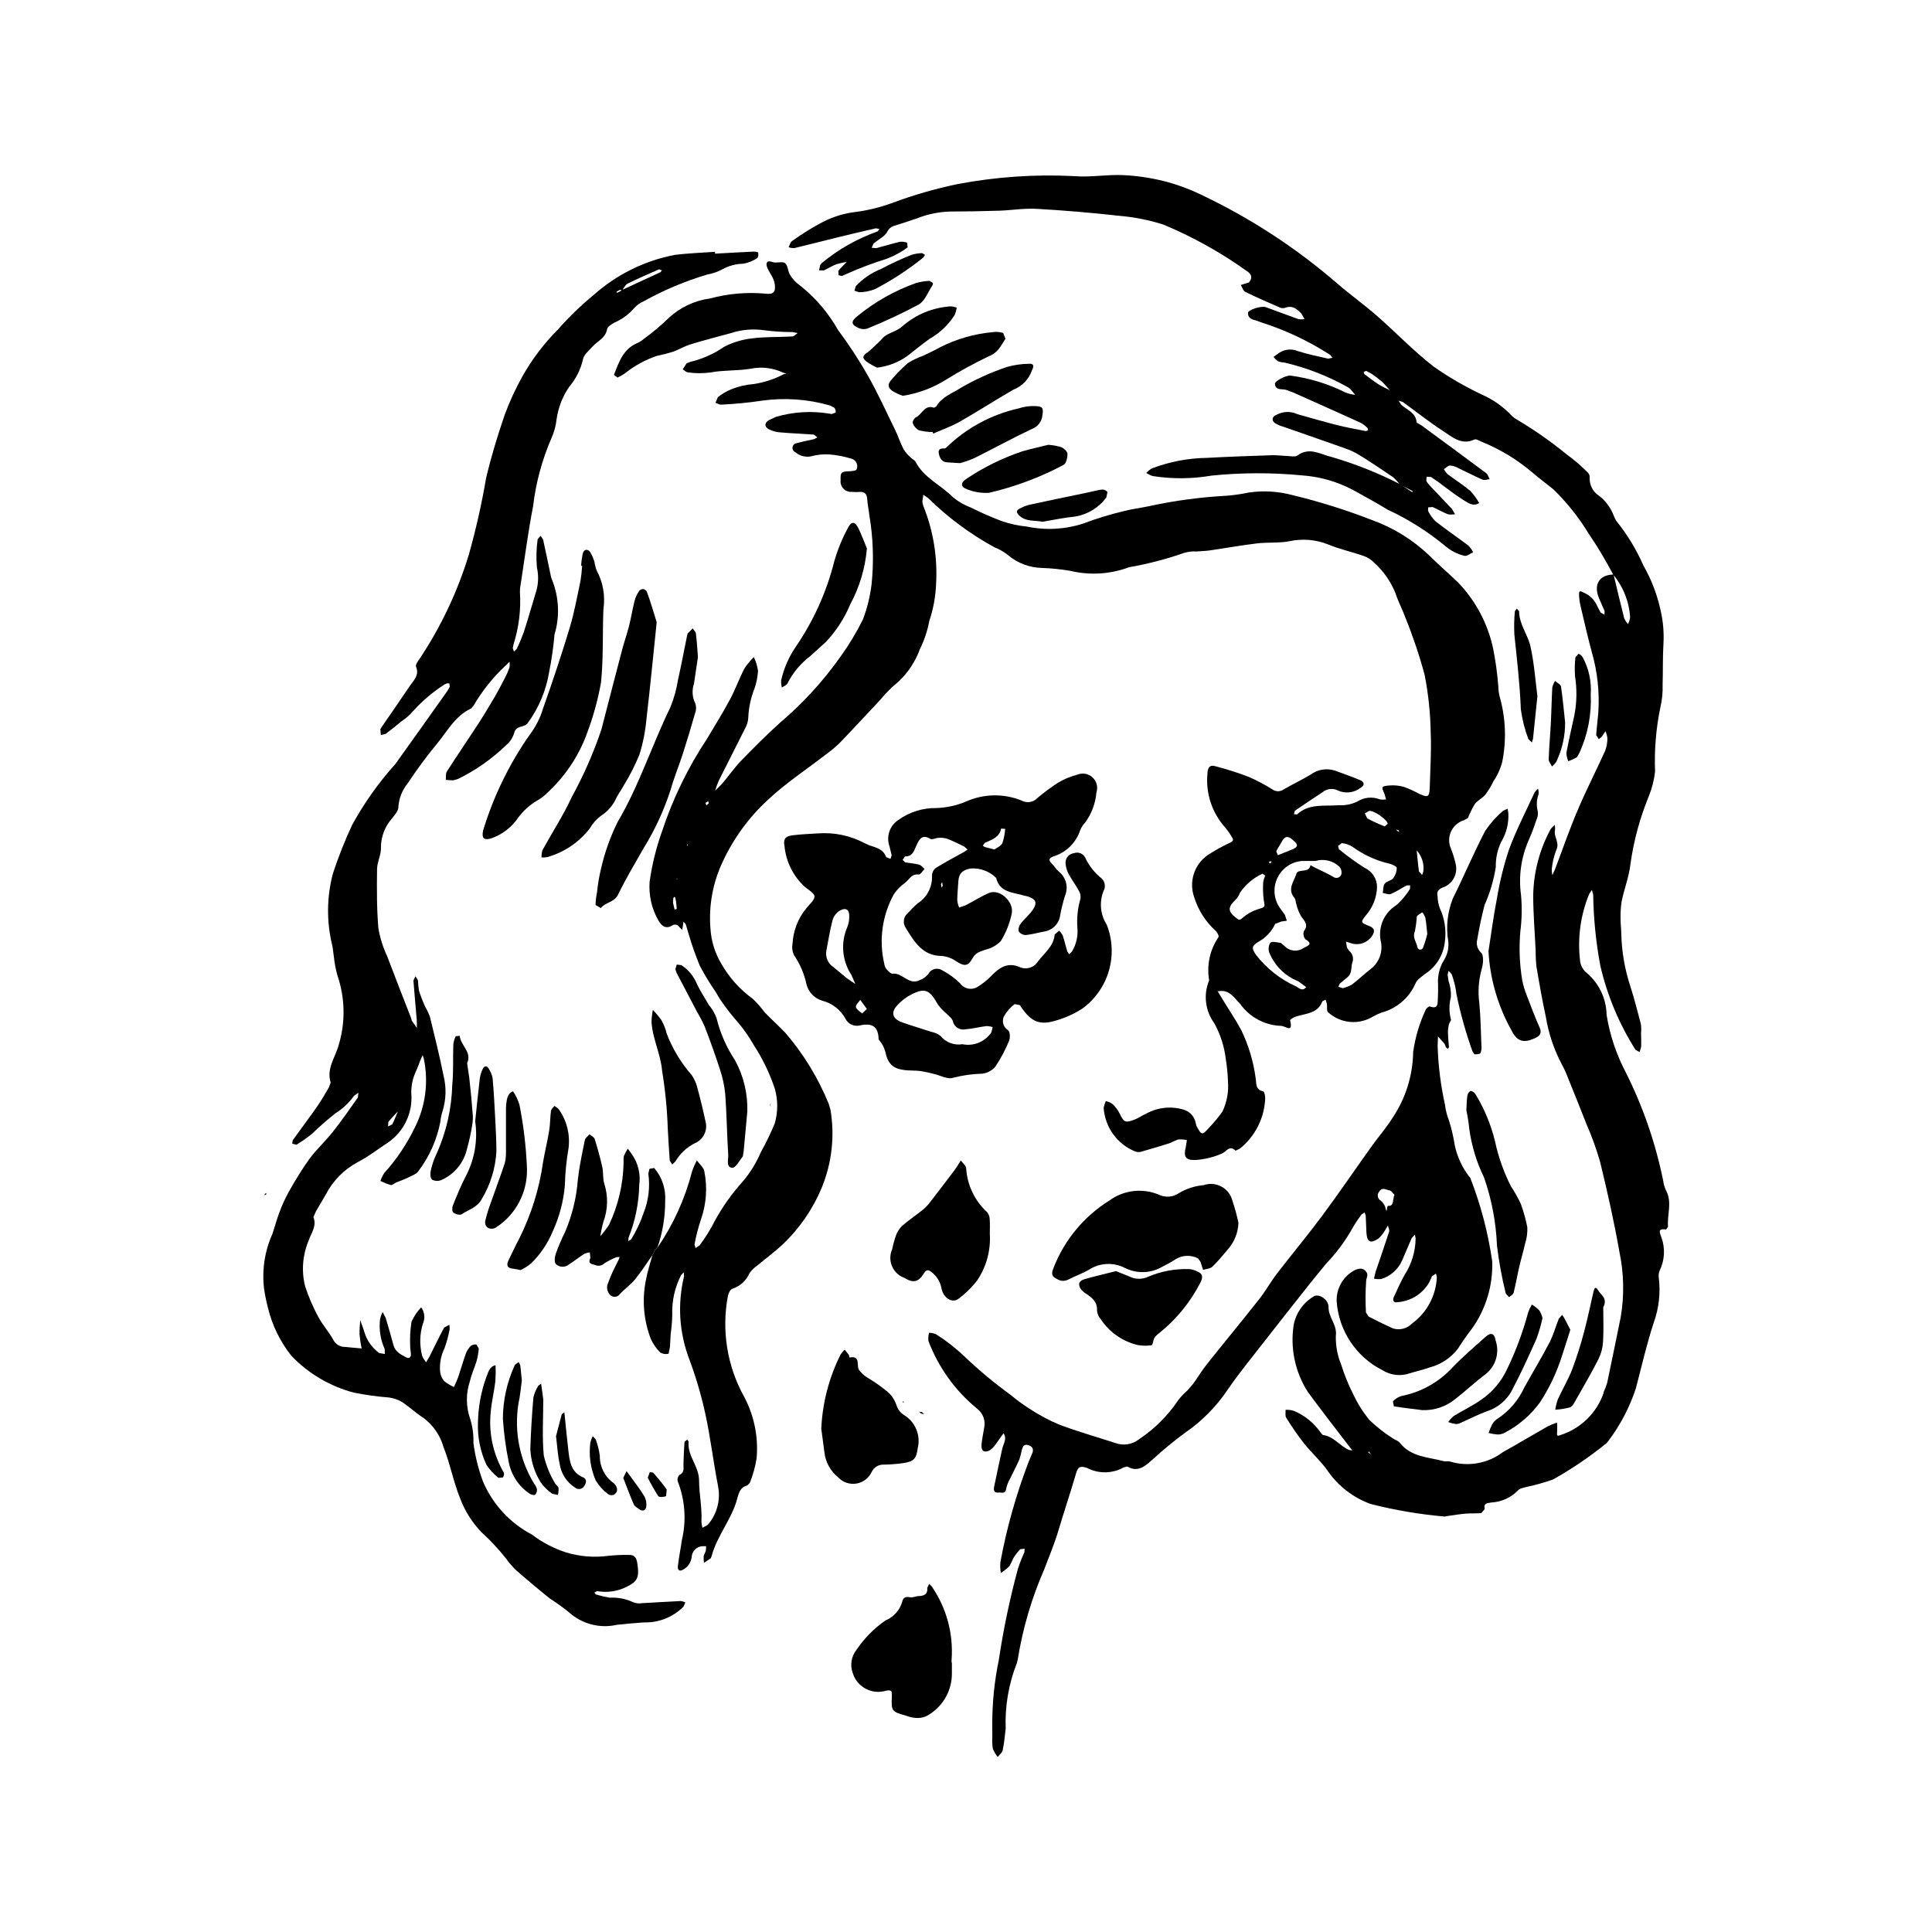 <?xml version="1.0" encoding="UTF-8"?>
<!-- Uploaded to: SVG Repo, www.svgrepo.com, Generator: SVG Repo Mixer Tools -->
<svg fill="#000000" width="800px" height="800px" version="1.1" viewBox="144 144 512 512" xmlns="http://www.w3.org/2000/svg">
 <g>
  <path d="m538.46 396.09c0.727-4.621 1.32-9.27 2.215-13.852h0.004c0.719-4.391 1.777-8.719 3.168-12.945 1.914-5.25 4.523-10.25 6.859-15.348l0.867-0.949c0.152 0.453 0.219 0.93 0.191 1.41-0.566 1.5-0.645 3.144-0.223 4.695 0.086 0.785-0.062 1.582-0.418 2.285-0.559 1.75-1.211 3.465-1.953 5.141-2.055 4.617-2.777 9.723-2.078 14.73 0.281 3.148 0.223 6.32-0.172 9.457-0.398 4.34-0.238 8.711 0.477 13.008 0.281 1.453 0.707 2.875 1.27 4.242 1.051 2.785 2.117 5.57 3.324 8.289 0.707 1.582 0.074 2.301-1.273 2.91-2.941 1.324-4.652 0.891-6.144-2.078-3.613-6.441-5.703-13.625-6.113-20.996z"/>
  <path d="m560.15 496.4c-0.805 2.543-1.539 4.93-2.332 7.293h0.004c-1.371 4.231-3.297 8.258-5.734 11.977-2.426 3.332-5.59 6.062-9.246 7.973-0.59 0.336-1.258 0.516-1.938 0.52-0.816-0.062-1.629-0.203-2.418-0.414 0.273-0.812 0.605-1.605 1-2.363 0.352-0.59 0.844-1.086 1.43-1.445 3.062-2.031 5.492-4.879 7.023-8.219 2.215-3.988 4.582-7.898 6.691-11.941 1.047-2.008 1.637-4.25 2.492-6.363l0.875-0.949 0.652 1.008z"/>
  <path d="m568.88 490.46c0 2.746 0.129 5.938-0.055 9.105-0.09 1.598-0.5 3.16-1.207 4.594-1.895 3.734-4.012 7.356-6.082 11-0.391 0.684-0.863 1.59-1.5 1.812v0.004c-1.27 0.332-2.566 0.539-3.875 0.617 0.141-0.941 0.367-1.871 0.688-2.769 1.23-2.691 2.773-5.254 3.828-8.004 1.23-3.293 2.293-6.652 3.176-10.059 0.949-3.516 1.641-7.098 2.492-10.641 0.188-0.781 0.516-1.309 1.176-0.176 0.746 1.293 2.594 2.098 1.359 4.516z"/>
  <path d="m551.43 328.48-1.168 11.328-0.316 0.949-0.906-0.883c-0.973-2.551-1.645-5.207-2.004-7.914-0.246-6.641-1.031-13.215-1.715-19.809l0.004 0.004c-0.109-2.059-0.062-4.117 0.133-6.168l0.504-0.711 0.613 0.699c0.012 3.453 2.309 6.176 3.016 9.324 1.004 4.547 1.32 9.246 1.84 13.18z"/>
  <path d="m565.56 328.01c0.25 5.324-0.773 10.637-2.988 15.488l-0.668 1.176v-0.004c-0.734 0.41-1.496 0.766-2.285 1.059-0.309-0.691-0.484-1.438-0.508-2.195 0.625-3.371 1.402-6.715 2.133-10.066h-0.004c0.641-3.379 0.695-6.848 0.164-10.246-0.133-1.695-0.094-3.402 0.113-5.09l0.852-0.879c0.461 0.195 0.844 0.539 1.09 0.977 1.609 2.996 2.336 6.387 2.102 9.781z"/>
  <path d="m558.77 335.39c0.035 3.559-0.734 7.082-2.254 10.305-0.211 0.551-0.797 0.961-1.211 1.434-0.309-0.641-0.906-1.293-0.883-1.922 0.113-3.289 0.418-6.574 0.586-9.863 0.156-3.066 0.195-6.141 0.371-9.207h0.004c0.148-0.598 0.398-1.168 0.738-1.68 0.543 0.488 1.473 0.914 1.559 1.469 0.473 3.137 0.746 6.305 1.09 9.465z"/>
  <path d="m396.26 584.61c0 1.031 0.016 2.059 0 3.09-0.055 4.684-2.68 8.957-6.832 11.129-0.934 0.395-1.953 0.539-2.957 0.426-0.793-0.09-1.566-0.277-2.312-0.562-3.848-1.082-3.973-1.18-3.816-5.141 0.051-1.309 0.094-1.801-1.574-1.492v0.004c-3.715 1.117-7.633-0.969-8.777-4.676-0.777-2.098-0.395-4.449 1.008-6.195 2.051-3.039 4.652-5.672 7.668-7.758 2.16-0.891 3.793-2.719 4.434-4.965 0.18-1.008 0.898-1.434 2.074-1.176 0.707 0.152 1.512-0.297 2.281-0.32 1.473-0.043 2.438-0.469 2.285-2.203l0.512-1.023 0.684 0.707c3.918 5.699 5.769 12.566 5.238 19.461v0.688z"/>
  <path d="m301.09 524.59 0.805 0.914h0.004c0.496 1.379 0.852 2.805 1.059 4.254-0.062 2.898 1.32 5.633 3.688 7.305 0.574 0.461 0.902 1.164 0.887 1.898-0.09 0.566-0.488 1.035-1.031 1.211-0.547 0.176-1.145 0.031-1.547-0.375-1.254-0.957-2.309-2.148-3.106-3.508-1.359-3.148-1.844-6.606-1.395-10.004 0.145-0.586 0.359-1.156 0.637-1.695z"/>
  <path d="m309.17 535.64 0.871-1.766 0.898 1.211c1.297 1.812 2.691 3.562 3.836 5.461 0.449 0.859 0.617 1.836 0.48 2.793-0.113 0.887-0.906 1.293-1.797 0.656-0.547-0.395-1.262-0.777-1.512-1.336-1.023-2.356-1.906-4.781-2.777-7.019z"/>
  <path d="m315.67 535.62 0.523-1.484 0.879 0.113c1.281 1.434 2.492 2.93 3.617 4.484l-0.172 1.754c-0.605 0.266-1.84 0.348-2.078 0l0.004 0.004c-1.008-1.578-1.934-3.203-2.773-4.871z"/>
  <path d="m318.23 474.65c4.195-6.121 7.289-12.926 9.145-20.109 0.344-1.043 0.777-2.051 1.297-3.019 0.691 0.984 1.855 1.906 1.996 2.961 0.824 4.164 0.535 8.473-0.844 12.488-0.766 2.25-1.363 4.555-1.785 6.894l0.32 0.875 1.035-0.707h0.004c1.5-1.988 2.824-4.109 3.949-6.332 2.066-3.824 4.59-7.387 7.508-10.605 1.973-2.332 3.582-4.949 4.777-7.758 1.375-2.461 2.606-5.004 3.684-7.609 0.859-2.988 0.871-6.152 0.039-9.148-1.367-4.125-3.266-8.059-5.641-11.695-1.199-2.121-2.598-4.121-4.172-5.981-1.582-1.781-3.051-3.66-4.398-5.625-0.547-0.73-0.953-1.562-1.438-2.344-1.555-2.246-2.977-4.586-4.254-7-1.133-2.746-2.117-5.547-2.949-8.398l-0.785-2.633-0.609-0.652-0.105 0.922-0.219 1.242-0.727-0.707c-0.199-0.34-0.539-0.578-0.926-0.652-0.391-0.07-0.793 0.027-1.102 0.277-1.656 0.953-2.789-0.039-3.586-1.473-1.762-3.113-2.559-6.676-2.285-10.242 0.645-4.535 1.746-8.988 3.285-13.301 2.871-8.691 6.894-16.961 11.957-24.586 2.035-3.426 4.144-6.805 6.023-10.312 1.434-2.676 2.461-5.566 3.856-8.262 0.719-1.098 1.555-2.109 2.496-3.023 0.551 1.156 0.922 2.387 1.109 3.656-0.098 1.598-0.414 3.176-0.938 4.691-0.98 2.441-1.535 5.035-1.645 7.664-0.047 1.031-0.344 2.035-0.863 2.93-2.277 4.606-4.648 9.168-6.941 13.766-0.379 0.875-0.707 1.77-0.98 2.684 0.715-0.719 1.48-1.391 2.129-2.164 1.613-1.914 3.047-4 4.785-5.793 3.348-3.449 6.75-6.852 10.316-10.078l0.004 0.004c6.023-5.113 11.379-10.965 15.945-17.418 2.258-3.129 4.258-6.438 5.977-9.895 1.137-2.984 1.906-6.098 2.297-9.27 0.645-6.16 0.441-12.375-0.605-18.48-0.133-1.367-0.457-2.719-0.535-4.082-0.082-1.434-0.66-2.102-2.133-1.973l0.004-0.004c-0.688 0.055-1.379 0.043-2.062-0.027-0.812 0.043-1.602-0.277-2.156-0.875-0.551-0.598-0.812-1.41-0.711-2.215-0.078-2.086 0.145-2.277 2.25-2.363 0.699-0.027 1.852-0.133 1.988-0.504 0.234-0.543 0.227-1.156-0.02-1.691-0.242-0.535-0.703-0.941-1.266-1.117-1.953-0.605-3.965-0.992-6.004-1.156-1.605-0.09-3.215 0.082-4.769 0.504-1.465 0.305-2.992-0.086-4.129-1.062-0.531-0.207-0.859-0.742-0.797-1.309 0.062-0.566 0.5-1.02 1.062-1.105 1.535-0.449 3.125-0.715 4.684-1.082l0.84-0.461-0.918-0.734c-2.953-0.227-5.914-0.324-8.859-0.586h-0.004c-1.09-0.062-2.156-0.355-3.129-0.855-1.121-0.641-1.172-1.648 0.055-2.391l1.844-0.855v-0.004c4.594-1.352 9.43-1.648 14.152-0.871l0.672 0.121 1.023-0.402 0.004-0.004c0.059-0.441-0.055-0.891-0.316-1.25l-1.18-0.617c-5.84-1.684-11.965-2.121-17.984-1.285-3.609 0.539-7.242 0.895-10.887 1.059-0.469 0.039-0.973-0.332-1.461-0.512l0.621-1.461c1.059-0.859 2.238-1.562 3.504-2.082 1.91-0.777 3.926-1.25 5.981-1.402 2.809-0.426 5.523-1.316 8.035-2.641l0.668-0.121-0.836-0.242c-2.695-1.285-5.738-1.656-8.664-1.062-3.465 0.59-7.078 0.332-10.531 0.973-2.016 0.289-4.062 0.289-6.078 0-0.488-0.047-0.93-0.523-1.395-0.801l1.023-1.59 0.938-0.387c3.215-0.758 6.258-2.109 8.98-3.984 2.328-1.207 4.867-1.973 7.477-2.254 3.504-0.453 7.086-0.301 10.629-0.504 0.488-0.027 0.941-0.582 1.41-0.895l-1.383-0.273c-2.477 0.004-4.949-0.152-7.402-0.469-3.062-0.449-6.188-0.176-9.121 0.809-3.504 0.953-7.023 1.855-10.492 2.922-1.613 0.492-3.086 1.41-4.684 1.973-1.391 0.43-2.805 0.789-4.234 1.078-3.023 1.027-5.852 2.566-8.355 4.551-0.645 0.473-1.34 0.875-2.066 1.203l-0.941-0.723c1.305-3.356 2.438-6.856 6.191-8.43h0.004c0.617-0.281 1.195-0.648 1.711-1.094 2.316-1.676 4.508-3.519 6.559-5.512 3.027-2.832 6.863-4.652 10.973-5.203 4.75-1.285 9.688-1.723 14.59-1.289 1.043 0.121 2.301 0.211 2.602-1.023 0.129-0.973-0.016-1.957-0.418-2.848-0.441-1.156-1.352-2.148-1.691-3.32-0.273-0.941 0-1.75 1.5-1.176 1.008 0.387 2.562-0.27 3.316 0.289 0.781 0.578 0.723 2.168 1.332 3.125 0.645 1.086 1.52 2.016 2.559 2.731 4.117 3.254 7.559 7.277 10.141 11.848 2.867 3.84 5.496 7.856 7.871 12.02 2.641 4.656 4.867 9.547 7.219 14.363 0.852 1.746 1.445 3.621 2.344 5.34h0.004c0.555 0.832 1.227 1.578 1.992 2.219l1.039 0.832c2.184 4.406 6.785 6.285 10.027 9.586 1.406 1.16 3 2.074 4.711 2.703 2.66 1.34 5.391 2.535 8.176 3.59 2.144 0.742 4.375 1.23 6.637 1.449 4.945 1.039 10.078 0.777 14.895-0.766 3.527-1.344 7.144-2.453 10.82-3.316 2.09-0.566 4.266-0.805 6.387-1.258h0.004c6.938-1.52 13.988-2.469 21.086-2.84 1.934-0.168 3.856-0.453 5.754-0.855 3.871-0.543 7.812-0.293 11.586 0.727 7.121 1.723 14.121 3.922 20.945 6.578 5.731 2.055 10.957 5.301 15.332 9.523 2.43 2.418 5.023 4.637 7.473 7.008 4.731 4.898 7.973 11.043 9.352 17.711 0.641 3.25 1.086 6.531 1.34 9.832 0.012 0.914 0.129 1.824 0.352 2.711 1.605 5.625 1.84 11.555 0.688 17.293-0.477 1.859-1.281 3.621-2.371 5.203-0.57 1.238-1.273 2.41-2.098 3.496-0.801 0.965-2.102 1.535-2.836 2.531-0.688 1.188-1.289 2.422-1.805 3.691l-1.102 0.586c-1.508 0.473-2.738 1.57-3.383 3.016-0.645 1.441-0.637 3.094 0.02 4.531 0.535 1.359 0.957 2.762 1.27 4.191 0.555 2.644-0.988 5.281-3.562 6.098-1.199 0.578-1.527 1.164-1.27 2.352 0.035 1.023 0.219 2.035 0.551 3.004 1.336 2.816 1.812 5.969 1.367 9.059-0.375 3.457-2.293 6.562-5.215 8.445-0.953 0.773-2.215 1.547-2.582 2.59-1.676 3.797-4.992 6.621-9.008 7.672-0.75 0.281-1.473 0.617-2.168 1.008-3.801 2.352-8.703 1.891-11.992-1.133-0.402-0.414-0.168-1.418-0.277-2.144l-0.34-1.168-0.871 0.438c-1.215 3.305-4.371 3.18-6.981 4.039-0.594 0.195-1.621 0.789-1.57 0.98 0.906 3.652-1.23 1.43-2.508 1.488-4.273-0.176-8.223-2.316-10.707-5.801-1.613-1.645-2.961-4.019-5.934-3.332l0.102-0.133-0.18 0.039 1.723 2.836c1.531 2.512 3.203 4.953 4.57 7.551l0.004-0.004c1.938 4.004 3.223 8.293 3.805 12.703 0.234 1.398-0.117 3.047 1.969 3.481 0.309 0.066 0.59 1.184 0.562 1.797v0.004c-0.188 5.223-2.629 10.105-6.699 13.383l-1.145 0.562c-1.684-1.625-2.41 0.258-3.633 0.754l-0.004 0.004c-2.242 0.977-4.637 1.555-7.078 1.711-2.637 0.074-3.106-0.965-2.484-3.457l0.289-1.836c-0.762-0.156-1.543-0.211-2.316-0.16-0.746 0.281-1.477 0.605-2.188 0.969-2.594 0.824-5.203 1.602-7.824 2.336l0.004 0.004c-0.457 0.074-0.922 0.035-1.355-0.117-4.766-1.926-8.012-6.394-8.375-11.52 0.113-0.637 0.309-1.258 0.582-1.844 0.629 0.148 1.23 0.414 1.77 0.777 0.781 0.758 1.438 1.641 1.934 2.609 1.039 2.164 1.391 2.441 3.684 1.613 1.172-0.422 2.215-1.191 3.363-1.699l-0.004-0.004c3.035-1.648 6.602-2.008 9.906-1.008 1.438 0.441 2.57 1.559 3.023 2.992l0.312 1.277c1.398 2.582 1.512 2.602 3.477 0.379 1.242-1.305 2.391-2.695 3.434-4.164 1.176-2.484 1.68-5.238 1.461-7.981-0.07-2.039-0.27-4.074-0.602-6.09-0.406-3.285-1.438-6.465-3.043-9.359-2.402-3.285-2.91-7.582-1.34-11.336-0.699-3.988 0.184-8.094 2.461-11.445 0.188-0.312-0.301-1.301-0.742-1.676-2.625-2.379-4.574-5.406-5.644-8.781-1.516-4.098-0.098-8.699 3.457-11.234 1.91-1.254 3.906-2.363 5.977-3.328 0.867-0.418 1.027-0.738 0.527-1.473v0.004c-0.512-0.895-1.098-1.742-1.754-2.531-3.504-3.887-5.223-9.059-4.738-14.266 0.027-1.332 0.426-2.461 1.957-2.051h0.004c3.059 0.785 6.07 1.746 9.02 2.871 2.191 0.965 4.309 2.09 6.328 3.367 0.855 0.582 1.984 0.574 2.832-0.023 2.371-1.379 4.867-2.547 7.215-3.957 1.867-1.391 4.297-1.781 6.5-1.035 2.227 0.848 4.492 1.59 6.676 2.531 1.18 0.504 1.125 1.406 0.02 2.023-1.676 1.289-3.918 1.57-5.863 0.742-1.34-0.734-2.992-0.578-4.172 0.395-2.461 1.633-4.926 3.262-7.363 4.938l-0.23 0.891 0.816 0.074c3.207-3.012 7.301-2.117 11.074-2.449h0.004c1.691 0.102 3.383-0.234 4.906-0.977 1.777-1.129 3.988-1.344 5.949-0.578 0.551 0.098 1.113 0.098 1.664 0.012l-0.418-1.473c-0.855-1.895-0.879-2.016 1.25-2.211 1.332-0.117 2.676 0.016 3.961 0.387 1.387 0.516 2.734 1.133 4.031 1.836 2.328 1.059 2.684 0.844 2.758-1.84 0.133-4.801 0.457-9.613 0.25-14.402-0.086-5.133-0.621-10.246-1.605-15.285-1.402-5.191-3.117-10.293-5.141-15.273-0.766-2.148-1.883-4.176-2.578-6.348-1.23-3.078-3.144-5.836-5.598-8.062-0.789-0.82-1.754-1.449-2.824-1.836-3.125-1.094-6.394-1.789-9.434-3.055-3.281-1.316-6.887-1.605-10.336-0.836-2.785 0.512-5.711 0.223-8.539 0.559-4.199 0.504-8.363 1.262-12.551 1.867-1.129 0.164-2.277 0.168-3.418 0.27v0.004c-1.145-0.078-2.289 0.055-3.387 0.391-4.734 1.656-9.594 2.918-14.535 3.781-4.973 1.863-10.383 2.199-15.547 0.961-2.465-0.426-4.953-0.68-7.453-0.77-3.332-0.055-6.543-1.262-9.086-3.414-1.07-0.855-2.266-1.547-3.543-2.043-6.426-3.5-12.332-7.879-17.551-13.012l-1.336-0.941-0.262 1.91 0.234 0.996c2.676 6.606 3.84 13.723 3.406 20.836-0.129 3.309-0.734 6.582-1.793 9.719-0.48 2.586-1.312 5.09-2.481 7.445-1.195 3.277-3.141 6.231-5.676 8.625-1.77 1.441-3.391 3.059-4.836 4.828-3.617 3.828-7.172 7.711-10.824 11.496-1.16 1.109-2.398 2.133-3.703 3.066-5.059 3.918-10.461 7.469-15.113 11.816-5.074 4.633-9.18 10.223-12.078 16.449-2.656 5.559-3.789 11.727-3.281 17.867 0.207 3.258 1.188 6.418 2.863 9.223 2.074 3.664 4.918 6.836 8.332 9.301 1.16 1.105 2.215 2.309 3.164 3.598 1.812 1.883 3.773 3.633 5.574 5.531h-0.004c4.773 5.566 8.613 11.863 11.379 18.648l0.496 1.637c1.164 6.93 0.375 14.047-2.273 20.555-2.371 5.731-5.926 10.898-10.426 15.164-2.062 1.93-4.356 3.609-6.523 5.426-0.844 0.578-1.59 1.289-2.211 2.109-0.84 1.988-2.508 3.516-4.562 4.184-0.531 0.133-1.062 1.188-1.188 1.891v0.004c-1.738 9.168-0.203 18.652 4.34 26.801 2.633 4.984 3.766 10.621 3.266 16.234-0.352 2.234-0.957 4.422-1.805 6.519l-0.691 0.688c-1.812 0.398-2.269 2.078-2.602 3.352-1.418 5.5-5.34 9.852-6.809 15.301l-0.238 0.637-1.809 1.211h0.004c-0.078-0.621-0.105-1.25-0.078-1.875l0.547-1.25c0.074-0.43 0.102-0.863 0.086-1.301l-1.223 0.035h-0.004c-1.41 0.219-2.484 1.383-2.586 2.809-0.141 1.391-0.949 2.629-2.168 3.316-1.035 0.684-1.605 0.18-1.492-0.848 0.254-2.269 0.727-4.516 1.035-6.777v-0.004c1.266-5.238 0.887-10.738-1.086-15.754-0.145-0.586 0.023-1.203 0.449-1.633 1.449-0.672 1.051-1.855 1.086-2.957 0.066-1.941 0.137-3.879 0.273-5.816l0.719-0.605 0.383 0.527c-0.434 3.762 2.754 6.441 2.762 10.336 0.008 3.566 0.836 7.219 0.621 10.887 0.031 0.547 0.117 1.086 0.266 1.613 0.543-0.324 1.246-0.527 1.594-0.996h0.004c2.293-2.769 3.234-6.414 2.562-9.949-1.25-6.391-2.004-12.883-3.387-19.246-1.074-4.918-2.496-9.754-4.254-14.473-2.672-6.992-3.164-14.629-1.402-21.906l-0.055-1.125-0.695 0.699c-1.691 3.273-2.504 6.93-2.356 10.613-0.047 1.699-0.188 3.394-0.43 5.078l-0.176 3.344-0.367 1.828v0.004c-0.75 0.199-1.555 0.082-2.215-0.328-1.051-1.035-1.902-2.258-2.504-3.606-1.902-4.953-2.356-10.344-1.301-15.543 0.391-2.246 1.145-4.434 1.734-6.641l-0.043 0.109 0.746-1.484-0.074 0.102 0.793-0.789zm200.18-105.75 0.004-0.234-0.07 0.152 1.086 0.371c0.188 1.922 0.34 3.848 0.605 5.762l0.84 0.934 0.328-0.953h0.004c0.25-2.074-0.434-4.152-1.859-5.68zm-50.328 2.34-0.367 1.121h-0.141l0.078-0.117 0.355-0.957 0.23 0.031zm46.898-6.695 0.074 0.012-0.172 0.047-0.246-0.574-0.68-0.191 0.445 0.43zm-15.16 41.336h-0.004c0.84-0.188 1.648-0.496 2.402-0.914 1.727-1.289 3.277-2.82 4.988-4.133 2.328-1.746 3.383-4.719 2.684-7.543-0.699-3.668 0.926-7.383 4.09-9.359 1.449-1.258 2.691-2.731 3.684-4.371l0.043-0.93-0.918 0.012c-1.41 0.746-2.742 1.664-4.203 2.273-0.574 0.238-1.418-0.164-2.141-0.273 0.152-0.84 0.062-1.863 0.523-2.469 0.504-0.668 1.73-0.777 2.254-1.438h-0.004c0.59-0.793 0.922-1.746 0.949-2.734 0.008-0.355-1.133-0.871-1.82-1.086v0.004c-3.582-0.812-6.953-2.348-9.918-4.512-0.859-0.539-1.832-0.871-2.84-0.969l-0.996 0.738 0.238 0.883h-0.004c2.184 1.777 4.461 3.43 6.828 4.953 2.004 0.895 3.289 2.894 3.269 5.09-0.082 2.766-1.133 5.414-2.969 7.488-1.438 1.855-1.375 1.906 0.875 2.805 0.949 0.379 1.625 0.938 1.109 2.062v-0.004c-1.082 2.242-3.684 3.309-6.031 2.473l-1.203-0.383 0.262 1.59 0.582 0.84c0.965 0.793 1.281 2.133 0.781 3.277-0.32 1.25-0.008 2.652-1.16 3.652l-2.098 1.762-0.402 0.832zm-7.207-33.723c-1.141 0-2.281-0.012-3.426 0h-0.004c-2.836 0.18-5.359 1.863-6.613 4.41-1.258 2.551-1.051 5.578 0.539 7.934l1.398 1.945 0.516 1.559-1.496 0.211-1.594 0.629v-0.004c-0.969 2.086-2.598 3.793-4.633 4.856-1.672 1.066-1.555 1.688-0.469 3.324h-0.004c2.805 3.621 6.453 6.5 10.629 8.383 0.746 0.418 1.723 1.441 2.699 0.18l-2.062-1.5-1.551-0.73-0.004 0.004c-2.723-1.492-4.871-3.852-6.09-6.711-0.395-0.91-0.324-1.953 0.191-2.801 0.48-0.465 1.855-0.102 2.809 0.059l1.027 0.863c1.34 1.367 3.477 1.551 5.031 0.43 1.137-0.594 2.551-1.008 0.426-2.309-0.496-0.598-0.641-1.41-0.383-2.144 1.262-1.68 0.207-2.629-0.707-3.863-0.562-0.965-0.984-2.004-1.258-3.09-0.223-0.617-0.184-1.41-0.566-1.867-1.961-2.324-0.062-4.387 0.543-6.391 0.434-1.43 3.344 0 3.742-2.266l0.824 0.488c1.715 0.855 3.481 1.625 5.141 2.578h-0.004c0.359 0.301 0.848 0.398 1.293 0.262 0.449-0.137 0.797-0.488 0.93-0.938 0.137-0.695-0.051-1.414-0.512-1.953-1.691-1.617-4.121-2.207-6.367-1.547zm-13.309 3.859-0.746-0.465-0.004-0.004c-2.414 1.109-4.473 2.859-5.961 5.059-0.258 0.703-0.664 1.34-1.195 1.871-2.086 1.984-2.035 3.109 0.297 4.863 0.605 0.457 0.852 0.586 1.59-0.09v-0.004c1.156-1.023 2.519-1.793 3.992-2.258 2.094-0.668 1.996-0.48 1.625-2.512-0.203-1.566-0.25-3.148-0.137-4.727 0.102-0.598 0.281-1.184 0.535-1.734zm42.941 15.484c-0.203-1.832-0.285-3.082-0.516-4.301l-0.004 0.004c-0.191-0.52-0.465-1.004-0.805-1.434-0.504 0.391-1.336 0.695-1.457 1.184l-0.004-0.004c-0.074 1.293-0.242 2.574-0.504 3.844-0.707 1.656 0.391 2.82 0.668 4.176h0.004c0.039 0.359 0.324 0.648 0.688 0.684 0.363 0.039 0.703-0.184 0.812-0.531 0.457-1.18 0.828-2.387 1.113-3.621zm-39.598-20.863 3.383-1.359c2.09-0.793 2.191-1.332 0.496-2.769-1.316-1.117-2.098-0.898-2.981 0.781-0.414 0.785-0.961 1.504-1.32 2.312zm24.211-11.754-1.152 0.668 0.613 1.32-0.004 0.004c1.5 0.789 3.043 1.5 4.621 2.125l0.832-0.664c-0.086-1.055-3.484-3.519-4.914-3.453zm-184.5 24.363 0.414 1.785 0.578-0.145-0.184-1.984-0.219-1.008-0.191-0.258-0.328 0.387zm8.594-26.48 0.25 0.668 0.633-0.539-0.16-0.559zm150.08 15.535-0.547-0.023-0.223 0.234 0.371 0.32zm-154.83-4.606-0.145 0.195 0.082 0.23 0.145-0.195zm-2.703 9.262-0.105-0.262-0.102 0.266z"/>
  <path d="m568.93 513.01c0.398-0.82 0.73-1.672 0.988-2.543 1.23-5.793 2.398-11.594 3.586-17.395l0.004-0.004c0.977-5.777 0.852-11.688-0.367-17.418-1.398-7.988-3.195-15.922-5.109-23.801h-0.004c-0.984-3.398-2.188-6.731-3.609-9.977-1.613-4.156-3.289-8.281-4.965-12.41h0.004c-0.438-1.18-0.965-2.324-1.574-3.426-2.09-3.949-3.519-8.211-4.231-12.621-0.949-4.356-1.723-8.75-2.465-13.145-0.16-1.469-0.234-2.949-0.223-4.426-0.23-4.789-0.633-9.578-0.652-14.371 0.074-6.199 1.66-12.289 4.621-17.738 0.305-0.426 0.672-0.801 1.086-1.117 0.09 0.43 0.117 0.871 0.078 1.309-0.445 1.785 1.309 3.316 0.363 5.262h-0.004c-0.617 1.594-1.023 3.262-1.207 4.961-0.035 0.602 0.008 1.203 0.133 1.793l0.707-1.551c1.984-5.211 3.797-10.496 5.977-15.625 2.266-5.34 4.922-10.504 7.309-15.789 0.398-1.051 0.602-2.168 0.605-3.293-0.07-0.656-0.246-1.301-0.516-1.902l-1 1.484-0.766 0.605-0.695-1.047c0.121-1.938 0.395-3.867 0.555-5.805v-0.004c0.383-5.481-0.203-10.988-1.73-16.27-1.109-4.082-2.035-8.215-3.008-12.332h0.004c-0.207-0.891-0.328-1.797-0.359-2.711-0.043-1.246 0.23-1.176 1.352-0.594v-0.004c1.535 0.664 2.762 1.891 3.418 3.426l0.949 1.797 1.027 0.578 0.02-0.984-1.496-3.426c-1.492-3.613 0.117-6.191 3.875-6.238 0.93 3.863 1.836 7.734 2.82 11.582 0.25 0.57 0.582 1.098 0.992 1.562 0.305-0.566 0.5-1.184 0.57-1.824-0.246-4.133-1.809-8.082-4.457-11.262-2.012-3.836-4.238-7.551-6.672-11.133-2.566-4.191-5.648-8.043-9.168-11.473-1.949-1.57-3.953-3.078-5.856-4.703-3.945-3.316-8.387-5.992-13.164-7.926-0.629-0.262-1.465-0.816-1.914-0.605-3.5 1.621-5.945-0.707-8.426-2.309-3.633-2.359-7.039-5.082-10.559-7.625l-1.137-0.371 0.684 1.066c1.52 1.43 3.91 2.066 4.094 4.723l1.375 0.84c5.707 4.188 11.41 8.371 17.078 12.605 0.445 0.332 0.605 1.043 0.895 1.582-0.621 0.059-1.348 0.355-1.852 0.137-2.195-0.953-4.312-2.07-6.481-3.086-0.656-0.383-1.395-0.613-2.152-0.676-0.559 0.02-1.094 0.629-1.641 0.977 0.262 0.488 0.594 0.934 0.984 1.324 2.012 1.512 4.16 2.859 6.074 4.481v0.004c0.891 0.957 1.664 2.019 2.297 3.168-1.582 1.008-2.938-0.039-4.094-0.75-2.332-1.434-4.473-3.184-6.691-4.797l-1.973-1.359-1.156-0.074c-0.012 0.438-0.191 0.98 0 1.293 0.453 0.656 0.973 1.262 1.547 1.812 1.723 1.828 3.477 3.629 5.18 5.469l0.781 1.359-0.004 0.004c-0.625 0.117-1.27 0.121-1.898 0.008-1.379-0.543-2.668-1.309-4.031-1.91l-1.18 0.09-0.027 0.906c0.488 1.023 1.145 1.957 1.941 2.762 2.859 2.246 5.879 4.289 8.781 6.481l-0.004 0.004c0.496 0.512 0.914 1.098 1.234 1.738-0.773 0.344-1.699 1.145-2.297 0.945-1.785-0.414-3.453-1.238-4.867-2.406-4.734-3.945-9.965-7.258-15.555-9.852-3.004-1.867-6.144-3.512-9.227-5.25-4.172-2.188-8.758-3.484-13.461-3.809-7.941-0.762-15.941-0.742-23.879 0.059-5.191 0.895-10.492 0.934-15.695 0.113-0.582-0.207-1.137-0.48-1.656-0.816 0.434-0.461 0.93-0.863 1.473-1.191 4.691-1.785 9.66-2.734 14.676-2.805 5.703-0.309 11.41-0.504 17.117-0.699 1.367-0.047 2.738 0.16 4.109 0.203 0.906 0.027 2.082 0.32 2.68-0.121 3.199-2.356 6.047-0.332 9.059 0.387l0.008-0.004c6.254 1.824 12.32 4.234 18.117 7.203l3.246 2.117 0.137-0.266-3.445-1.777c-0.52-0.715-1.121-1.367-1.793-1.945-2.922-2.004-5.879-3.961-8.887-5.836h0.004c-1.176-0.715-2.422-1.305-3.723-1.754-5.481-1.957-10.984-3.844-16.477-5.769h0.004c-0.773-0.207-1.508-0.527-2.188-0.949-1.016-0.75-0.742-1.809 0.484-2.238 1.676-0.898 3.68-0.953 5.402-0.148 3.519 0.973 7.016 2.016 10.555 2.91 2.523 0.637 5.098 1.086 7.656 1.59l0.59-0.219-0.125-0.574v0.004c-0.566-0.559-1.207-1.043-1.898-1.434-5.93-2.699-11.879-5.348-17.828-8.004l-1.926-0.715c-1.121-0.293-2.762 0.227-2.914-1.57-0.066-0.797 3.188-2.418 4.199-2.176 4.981 0.664 9.82 2.144 14.324 4.383 0.875 0.371 1.801 0.609 2.75 0.699-0.668-0.707-1.211-1.688-2.027-2.055-5.269-2.965-10.938-5.16-16.828-6.516-0.57-0.023-1.129-0.141-1.66-0.348-0.434-0.324-0.82-0.715-1.137-1.152l1.039-0.723c1.523-1.258 3.621-1.562 5.441-0.789 2.606 0.844 5.312 1.379 7.984 1.996l1.145-0.23-0.586-0.762c-5.668-3.664-11.797-6.555-18.227-8.605l-0.648-0.23c-1.148-0.562-2.941-0.406-2.91-2.332 0.012-0.789 3.555-1.906 4.703-1.492 2.906 1.043 5.781 2.164 8.695 3.184 0.523 0.074 1.059 0.059 1.578-0.051l-0.832-1.422c-1.125-1.184-2.332-2.25-4.199-1.574-0.434 0.164-0.91 0.176-1.352 0.031-3.133-1.355-6.258-2.715-9.32-4.219-0.562-0.273-0.801-1.199-1.188-1.824l2.156-0.66 0.133-0.172-0.188 0.238c1.047-1.227 0.891-2.215-0.504-3.098-6.883-4.93-14.301-9.062-22.113-12.32-3.816-1.211-7.754-1.988-11.746-2.324-7.266-0.816-14.555-1.43-21.867-1.844-3.285-0.184-6.602 0.383-9.91 0.492-4.34 0.141-8.684 0.215-13.031 0.223-2.965 0.09-5.894 0.691-8.656 1.777-2.051 0.719-4.117 1.391-6.195 2.031v-0.004c-0.809 0.27-1.469 0.871-1.812 1.652-0.762 1.258-2.371 1.992-3.566 3.012l-0.535 1.133 1.227 0.105c2.078-0.535 4.133-1.184 6.223-1.672 0.664-0.102 1.348-0.02 1.969 0.238l0.125 1.227c-1.715 1.27-3.598 2.293-5.598 3.043-3.582 1.113-7.098 2.438-10.527 3.965l-1.242 0.559-0.93-0.172-0.062-1.188c0.719-0.879 1.566-1.652 2.359-2.473l0.672-1.008 1.008-0.762 1.883-0.312-0.07-0.141 0.129 0.215-1.906 0.242-0.984 0.828-0.695 1.047c-0.98 0.125-1.945 0.332-2.894 0.617-1.168 0.445-2.234 1.156-3.387 1.656l-1.242-0.035 0.359-1.5 0.457-0.496c4.379-3.602 9.352-6.414 14.695-8.305l0.516-0.664-0.957-0.168c-3.457 0.793-6.91 1.613-10.355 2.449-3.75 0.922-7.488 1.902-11.242 2.793v0.004c-0.52 0.016-1.039-0.066-1.527-0.242 0.297-0.559 0.453-1.324 0.91-1.629 2.684-1.938 5.504-3.68 8.438-5.207 2.664-1.316 5.535-2.168 8.484-2.512 3.281-0.434 6.504-1.23 9.613-2.371 5.664-2.117 11.48-3.793 17.402-5.019 10.133-1.914 20.457-2.621 30.758-2.102 4.289 0.371 8.664-0.449 12.988-0.266 3.652 0.168 7.281 0.699 10.832 1.582 3.32 0.844 6.551 2.016 9.645 3.492 13.168 6.215 25.426 14.203 36.434 23.742 3.375 2.91 7.016 5.508 10.367 8.441 5.078 4.445 9.762 9.371 15.078 13.492 4.016 2.816 8.266 5.285 12.703 7.383 3.039 1.32 5.773 3.258 8.031 5.684l0.785 0.652c4.816 2.824 9.41 6.016 13.734 9.551 2.027 1.465 3.93 3.106 5.68 4.898 0.297 0.344 0.445 0.797 0.402 1.25-0.086 2 0.926 3.887 2.641 4.922 1.707 1.367 3.008 3.176 3.766 5.231l0.582 1.23c2.941 3.617 5.379 7.621 7.246 11.895 2.144 3.742 3.691 7.793 4.59 12.012 0.66 2.902 0.906 5.883 0.727 8.852-0.223 3.539-0.094 7.102-0.219 10.648 0.078 2.062-0.125 4.125-0.598 6.133-1.156 5.578-1.625 11.277-1.398 16.969-0.254 2.258-0.816 4.469-1.672 6.574-2.348 5.719-3.973 11.711-4.836 17.832-0.367 3.379-1.652 6.648-2.352 10.004-0.242 1.566-0.336 3.152-0.277 4.734-0.016 1.258 0.164 2.512 0.18 3.769v0.004c0.105 4.801 0.93 9.559 2.441 14.117 1.027 3.254 1.895 6.559 2.75 9.863 0.109 0.785 0.125 1.582 0.047 2.371 0.016 1.215 0.078 2.434 0.035 3.652l-0.402 1.43-1.109-0.613 0.004-0.004c-4.352-6.863-7.504-14.418-9.332-22.34-1.156-6.195-1.785-12.477-1.875-18.781l-0.348-1.219-0.699 1.008h0.004c-2.281 5.516-3.129 11.52-2.465 17.453 0.066 1.246 0.605 2.418 1.512 3.281 3.445 2.773 5.481 6.938 5.547 11.359 0.852 5.312 2.566 10.445 5.07 15.207 4.566 9.094 7.902 18.758 9.926 28.73 0.113 0.914 0.379 1.801 0.777 2.629 1.664 3.133 0.227 6.398 0.504 9.582l-0.516 0.727c-2.602-0.43-1.461 1.211-1.191 2.215l0.004 0.004c0.992 2.836 0.809 5.945-0.504 8.645-0.27 0.633-0.348 1.332-0.227 2.008 0.473 3.965 0.016 7.984-1.332 11.742-1.898 5.742-3.223 11.672-4.766 17.527-1.656 5.004-4.117 9.707-7.293 13.918l-0.434 0.527h0.004c-4.441 3.609-9.18 6.832-14.164 9.637-2.258 0.805-4.566 1.457-6.91 1.957-0.848 0.246-1.957 0.375-2.438 0.969h-0.004c-1.852 1.902-4.352 3.043-7.004 3.188-1.016 0.191-2.176 0.078-1.801 1.758l-0.906 1.043c-1.359 0.148-2.746 0.039-4.113 0.152-1.551 0.129-3.094 0.391-4.637 0.605l-0.98 0.172c-6.606-0.578-13.152-1.691-19.578-3.324-4.652-1.684-8.664-4.785-11.461-8.867-1.82-2.602-4.273-4.754-6.262-7.25-1.676-2.164-3.234-4.418-4.672-6.754-0.332-0.52-0.129-1.383-0.172-2.086l0.004 0.004c0.727-0.051 1.461 0.035 2.156 0.254 2.941 1.215 5.457 3.269 7.238 5.906l0.453 0.496c2.898 0.344 4.516 2.91 6.984 3.988l0.863 0.102-0.605-0.758c-3.742-4.922-7.57-9.773-11.211-14.762-3.371-5.273-4.691-11.602-3.719-17.785 0.594-3.082 2.461-5.769 5.141-7.406 1.297-1.062 4.117 0.594 4.09 2.758-0.035 2.769 2.348 4.641 1.926 7.656v0.004c-0.051 2.629 0.449 5.242 1.461 7.672 0.812 2.613 1.844 5.156 3.086 7.594 1.148 2.492 2.609 4.828 4.344 6.957 1.863 1.797 3.898 3.402 6.078 4.793 0.625 0.469 1.52 0.676 1.977 1.254 3.004 3.805 7.562 3.793 11.672 4.879 0.543 0.145 1.199-0.09 1.703 0.109 4.793 1.441 9.984 0.504 13.969-2.516 3.996-2.215 7.91-4.574 11.883-6.832h0.004c0.789-0.387 1.605-0.715 2.441-0.992 0.062 0.848 0.074 1.699 0.031 2.551-0.07 0.711-0.137 1.18 0.793 0.785 5.445-1.699 9.746-5.906 11.566-11.312zm-60.66 17.324-0.781-0.727-0.727-0.957-0.188 0.262 0.977 0.629 0.805 0.719 0.215 0.504zm-2.223-288.05-0.676 0.285 0.188 0.559c1.273 0.957 2.531 1.941 3.871 2.805h-0.004c0.934 0.539 1.895 1.027 2.883 1.457-0.707-0.766-1.352-1.59-2.121-2.281v0.004c-0.863-0.746-1.77-1.438-2.715-2.074z"/>
  <path d="m333.5 211.22c3.422-0.188 6.84-0.387 10.258-0.543 0.41-0.02 1.172 0.145 1.188 0.281 0.051 0.492 0.008 1.309-0.289 1.469-1.121 0.734-2.383 1.234-3.703 1.465-1.941 0.031-3.844 0.543-5.539 1.492-1.215 0.648-2.527 1.102-3.887 1.34-5.902 1.75-11.594 4.144-16.977 7.137-0.957 0.402-1.809 1.02-2.488 1.801-1.43 1.637-3.195 2.938-5.184 3.816-0.781 0.414-1.875 1.059-1.992 1.746-0.41 2.371-2.504 3.125-3.836 4.598-0.973 1.078-2.379 2.203-2.566 3.465-0.617 2.676-1.879 5.164-3.668 7.254-1.738 2.555-2.871 5.473-3.309 8.535-0.184 1.707-0.629 3.379-1.328 4.949-2.516 5.773-4.172 11.891-4.906 18.148-1.336 6.832-2.215 13.754-3.285 20.637v-0.004c-0.148 0.672-0.215 1.359-0.203 2.047 0.305 4.703-0.273 9.422-1.695 13.914l-0.203 1 0.301 0.883 0.727-0.637 0.004 0.004c0.742-1.547 1.402-3.133 1.977-4.754 1.16-3.594 2.172-7.234 3.285-10.844 0.523-1.98 0.559-4.059 0.102-6.055-0.215-2.484-0.145-4.988 0.199-7.457l0.781-0.918 0.668 1.008c0.723 3.277 1.395 6.566 2.086 9.848l0.215 0.652h0.004c1.914 4.66 2.168 9.84 0.715 14.664-0.285 3.289-0.75 6.559-1.395 9.797-0.801 4.988-2.789 9.715-5.789 13.781-1 1.16-2.945 0.441-3.461 2.387-0.379 1.336-1.156 2.523-2.231 3.406-3.731 3.598-7.996 6.594-12.648 8.875l-1.297 0.383c-0.668 0-1.332-0.043-1.992-0.121 0.082-0.75-0.074-1.652 0.289-2.223 2.656-4.148 5.445-8.207 8.133-12.336 1.539-2.367 2.996-4.789 4.426-7.223 0.984-1.676 1.883-3.41 2.777-5.141h0.004c0.48-0.902 0.895-1.844 1.238-2.812 0.09-0.512 0.098-1.035 0.023-1.551l-0.949 0.926v-0.004c-3.367 3.113-6.254 6.707-8.562 10.664l-0.66 0.777c-4.231 1.969-6.32 6.039-9.09 9.398h-0.004c-2.766 3.352-5.348 6.848-7.734 10.48-1.461 1.781-2.32 3.977-2.457 6.273 0.02 0.961-0.941 2.008-1.605 2.906-1.941 2.133-3.012 4.906-3.016 7.789 0.098 1.883-1 3.797-1.027 5.711-0.066 5.25-0.094 10.527 0.355 15.75h0.004c0.453 2.59 1.25 5.106 2.367 7.481 2.055 5.457 4.203 10.875 6.312 16.312l0.18 0.66 1.332 1.914c-0.008-0.723 0.027-1.449-0.031-2.168-0.285-3.406-0.621-6.809-0.867-10.215-0.031-0.422 0.355-0.875 0.547-1.316l0.641 1.094c0.039 0.914 0.129 1.824 0.27 2.731 0.441 1.391 0.965 2.754 1.566 4.086 0.508 0.875 0.945 1.785 1.309 2.731 1.277 5.211 2.574 10.422 3.629 15.68 0.789 3.137 0.691 6.43-0.285 9.512-0.285 0.871-0.469 1.773-0.547 2.688-0.906 4.742-2.887 9.211-5.785 13.066-0.523 0.836-1.785 1.258-2.766 1.75-1 0.504-2.082 0.848-3.117 1.289-0.512 0.219-1.059 0.785-1.484 0.695h-0.004c-0.941-0.277-1.852-0.645-2.727-1.094 0.246-0.738 0.586-1.441 1.012-2.094 3.234-3.574 5.938-7.59 8.039-11.93 2.883-5.66 3.746-12.133 2.441-18.352l-0.312-0.949-0.414 0.887c-0.465 1.164-0.879 2.352-1.395 3.492-0.82 1.762-1.23 3.688-1.203 5.629 0.234 2.578-0.23 5.172-1.344 7.508-1.117 2.336-2.844 4.328-4.996 5.766-2.59 1.676-5.039 3.629-7.766 5.027-3.668 1.941-6.656 4.957-8.559 8.648l-2.598 4.445-0.676 1.512c0.957 2.367-0.562 4.195-1.238 6.172-1.625 3.828-1.965 8.082-0.969 12.121 0.922 2.809 2.09 5.531 3.496 8.137 1.098 2.102 2.758 3.902 3.914 5.977 0.594 1.266 1.887 2.055 3.281 2.004l0.684 0.074 3.617 0.332c-0.246-1.191-0.426-2.391-0.543-3.602-0.062-1.293 0.102-2.594 0.16-3.891 0.379 1.062 0.812 2.109 1.125 3.191 0.664 2.211 2.031 4.144 3.894 5.508l1.512 0.266-0.039-1.309 0.004-0.004c-1.145-2.516-1.562-5.301-1.211-8.043 0.156-0.617 0.379-1.219 0.66-1.789l0.828 1.602c0.719 2.398 1.398 4.812 2.059 7.231 0.484 1.762 1.953 2.469 3.375 3.199 0.875 0.449 1.27-0.035 1.23-0.906-0.031-0.684-0.203-1.371-0.188-2.051-0.105-2.172 0.012-4.348 0.355-6.492 0.629-1.41 1.496-2.703 2.566-3.812 0.922 1.285 1.082 2.965 0.426 4.402-0.844 2.758-0.898 5.695-0.164 8.48 0.273 0.605 0.617 1.172 1.031 1.691l0.934-1.578c1.281-2.543 2.508-5.117 3.848-7.629l1.391-0.742c0.074 0.422 0.094 0.855 0.055 1.281-0.316 1.664-0.758 3.301-1.324 4.898-0.98 1.953-1.387 4.144-1.176 6.32 0.113 0.891 0.477 1.727 1.051 2.414 0.793 0.641 1.664 1.172 2.598 1.578 0.387-0.891 0.836-1.762 1.148-2.68 0.699-2.051 1.281-4.144 2.016-6.184 0.281-0.754 0.723-1.438 1.293-2.004 0.43-0.328 0.977-0.465 1.512-0.379l0.617 1.062c-0.086 1.133-0.285 2.25-0.594 3.344-0.516 1.754-1.352 3.426-1.723 5.207v0.004c-1.117 3.266-1.109 6.812 0.031 10.074 0.648 2.047 0.941 4.188 0.863 6.332 0.449 3.5 1.297 6.938 2.527 10.246 2.57 6.051 7.152 11.027 12.973 14.086 2.734 2.078 5.801 3.68 9.07 4.738 3.625 1.094 7.445 1.398 11.199 0.898 1.82-0.195 3.652-0.273 5.481-0.238 1.375-0.023 1.949 0.68 2.164 2.082 0.652 4.18 0.094 5.148-3.891 6.852-2.148 0.828-4.481 1.051-6.746 0.652l-0.742 0.398 0.422 0.488c1.184 0.359 2.391 0.648 3.609 0.859 2.168-0.125 4.328 0.289 6.293 1.207 0.746 0.301 1.562 0.383 2.352 0.238 3.41-0.164 6.82-0.402 10.23-0.562 0.422 0.055 0.836 0.18 1.219 0.375l-0.496 1.113c-2.766 2.789-6.566 4.305-10.492 4.176-2.394 0.188-4.789 0.371-7.172 0.648v-0.004c-4.551 1.027-9.312-0.238-12.754-3.391-1.602-1.285-3.273-2.484-5-3.59-3.023-2.422-5.992-4.914-8.914-7.469-0.984-0.941-1.879-1.977-2.664-3.086-1.973-2.5-4.148-4.832-6.5-6.977-2.469-2.539-4.387-5.559-5.633-8.875-1.828-4.41-2.668-9.227-4.441-13.664h-0.004c-0.859-3.102-2.727-5.832-5.301-7.766-2.031-1.262-3.773-2.977-5.785-4.277-1.066-0.617-2.246-1.012-3.473-1.16-3.074-0.234-6.129-0.66-9.152-1.266-6.352-1.656-12.121-5.051-16.648-9.805-2.926-3.695-5.023-7.977-6.148-12.555-0.434-1.664-0.785-3.352-1.047-5.055-0.625-5.012 0.141-10.102 2.215-14.711 0.641-1.938 1.164-3.914 1.895-5.816v0.004c0.66-1.801 1.461-3.543 2.391-5.219 1.645-3 3.453-5.902 5.422-8.695 1.883-2.562 4.281-4.742 6.262-7.242 2.332-2.949 4.477-6.047 6.648-9.117l0.16-1.281-1.152 0.805v-0.004c-1.328 1.855-3.008 3.438-4.938 4.652-2.156 1.699-4.223 3.508-6.191 5.418-1.312 1.062-2.691 2.031-4.133 2.91l-1.141-0.27 0.141-0.914c2.176-3.031 4.422-6.012 6.559-9.07 1.109-1.59 2.055-3.297 3.043-4.969l0.453-1.266c-1.172-3.688 1.211-6.613 2.094-9.84 1.855-6.051 1.75-12.535-0.301-18.527-0.457-1.625-0.773-3.289-0.945-4.969-0.172-1.016-0.223-2.055-0.445-3.055-1.531-6.269-1.461-12.824 0.211-19.059 1.43-4.34 3.113-8.59 5.035-12.734 3.176-5.82 7.023-11.25 11.461-16.18 4.621-6.406 9.168-12.863 13.75-19.305l0.691-1.176-0.09-0.906-0.617-0.039-0.621 0.277h-0.004c-3.086 1.961-5.891 4.332-8.336 7.051-0.879 1.027-1.898 1.926-3.023 2.668-1.41 1.164-2.828 2.316-4.293 3.414l-1.258 0.293v0.004c-0.074-0.52-0.121-1.047-0.137-1.57l0.355-0.574c2.457-3.578 4.949-7.141 7.363-10.75 1.039-1.551 2.684-2.898 1.73-5.234-0.203-0.492 0.504-1.469 0.965-2.102v0.004c5.641-8.484 10.02-17.746 13-27.488 1.895-6.699 3.43-13.5 4.598-20.363 1.34-5.66 3.031-11.258 4.926-16.758 1.301-3.535 2.879-6.961 4.719-10.246 2.586-4.578 5.781-8.781 9.5-12.496 2.867-3.262 5.996-6.281 9.355-9.035 6.09-5.434 13.543-9.109 21.562-10.641 3.516-0.426 7.07-0.551 10.605-0.805zm-90.746 234.78-0.16-0.086 0.215 0.012-0.125-0.156zm6.867-7.656c-0.906 0.98-1.859 1.926-2.699 2.965l-0.094 1.219 1.129-0.582c0.605-1.184 1.078-2.434 1.59-3.672l0.027-0.48zm59.203-217.49 9.543-4.414 0.617-0.289 0.438-0.488-0.766-0.293c-2.801 1.227-5.606 2.438-8.34 3.797-0.609 0.301-0.949 1.156-1.43 1.742l-0.652-0.09-0.824 0.488 0.027 0.301 0.84-0.359z"/>
  <path d="m406.96 600.97c-0.012-5.719 0.57-11.426 1.73-17.027 1.219-8.137 2.906-16.195 5.051-24.137 0.488-1.512 1.07-2.992 1.738-4.434l0.047-0.953-1.168 0.145c-0.688 0.738-1.297 1.539-1.828 2.394-0.297 0.73-0.645 1.438-1.043 2.117-0.695 0.664-1.453 1.258-2.266 1.77-0.141-0.941-0.18-1.898-0.109-2.848 1.68-9.129 4.207-18.078 7.547-26.738l0.934-2.215c0.402-1.086-0.043-1.758-1.113-2.078-1.07-0.32-1.438 0.367-1.668 1.203v-0.004c-0.168 0.902-0.398 1.789-0.691 2.656-0.77 1.758-1.695 3.445-2.519 5.184-0.441 0.781-0.762 1.625-0.949 2.504-0.191 1.512-1.184 0.953-2.023 1.035-1.309 0.129-1.328-0.75-1.176-1.531 0.672-3.371 1.438-6.719 2.152-10.078 0.289-1.352 1.363-2.644 0.332-4.106l-2.086 2.934-0.004 0.004c-0.414 0.648-0.961 1.203-1.609 1.617-1.414 0.684-2.231 0.133-2.129-1.438 0.102-1.477 0.445-2.934 0.676-4.402v0.004c0.488-1.996-0.273-4.09-1.93-5.309-5.758-4.742-10.176-10.902-12.82-17.875-0.082-0.727-0.016-1.461 0.188-2.164 0.637 0.016 1.262 0.148 1.848 0.398 2.672 1.691 5.176 3.644 7.465 5.828 3.879 3.699 8.004 7.133 12.344 10.281 1.578 1.324 3.242 2.539 4.981 3.644 2.477 1.625 5.094 3.023 7.82 4.176 4.898 1.848 9.949 3.281 14.934 4.898 2.074 0.758 4.394 0.402 6.144-0.945 4.195-2.781 7.793-6.371 10.582-10.559 0.695-0.883 1.477-1.699 2.328-2.438l1.551-1.785c1.191-1.664 2.242-3.438 3.516-5.039 4.629-5.816 9.367-11.543 13.969-17.379 1.695-2.152 3.031-4.586 4.703-6.762 3.973-5.172 8.16-10.176 12.043-15.41 4.492-6.059 8.738-12.301 13.125-18.438 1.793-2.512 3.856-4.844 5.481-7.457v0.004c3.457-5.156 5.348-11.199 5.441-17.402 0.535-3.832 1.633-7.566 3.262-11.078 0.121-0.434 0.898-1.109 1.137-1.023 2.309 0.848 2.078-0.789 2.144-2.106 0.059-1.258 0.102-2.519 0.059-3.781l-0.004-0.004c-0.16-2.293 0.422-4.578 1.656-6.519 0.871-1.457 1.238-3.16 1.051-4.844-0.637-3.824-0.219-7.75 1.211-11.355 2.961-5.934 5.527-12.062 8.59-17.938v0.004c1.332-1.977 2.926-3.766 4.734-5.32l1.195-0.539 0.195 1.184-0.004 0.004c0.141 2.676-0.523 5.336-1.902 7.633-0.988 2.062-1.473 4.328-1.422 6.617-0.543 3.481-1.543 6.879-2.981 10.098-0.762 2.981-1.418 5.992-1.914 9.023-0.383 1.293 0.008 2.695 1 3.609 0.789 0.754 0.551 3.094 0.109 4.512-0.781 2.856-0.98 5.844-0.586 8.777 0.348 3.754 0.402 7.535 0.555 11.309h0.004c0.094 0.676 0.004 1.367-0.258 2-0.195 0.328-1.051 0.34-1.605 0.324l-0.52-0.836c-1.766-4.914-3.176-9.949-4.223-15.062-0.211-1.82-0.641-3.606-1.277-5.32l-0.816-0.898-0.258 0.965 0.234 1.68 0.004 0.004c0.477 1.363 0.691 2.809 0.637 4.254-0.527 2.008-0.516 4.125 0.035 6.129l-0.523 0.977c-0.277 1.023-0.363 2.09-0.258 3.144 0.008 1.027 0.168 2.055 0.227 3.082l-0.309 0.457-0.484-0.414-0.375-0.949-1.742-1.945-0.094 2.527c0.16 5.231 0.812 10.43 1.945 15.539 0.168 1.449 0.527 2.867 1.07 4.223 0.672 2.156 1.184 4.356 1.531 6.586 0.652 3.066 1.996 5.938 3.93 8.402l0.203 0.277c2.758 7.098 4.695 14.484 5.785 22.02 0.23 6.449-1.695 12.793-5.481 18.02-1.266 1.629-2.449 3.32-3.543 5.07-1.871 2.484-4.527 4.266-7.539 5.055-1.719 0.625-3.527 0.996-5.273 1.551-2.418 0.84-5.086 0.535-7.254-0.82-7.008-3.539-11.625-10.52-12.137-18.352-0.09-3.5 1.875-6.734 5.023-8.262 1.035-0.379 1.957-0.555 2.773 0.473 0.699 0.875 0.117 1.566 0.027 2.418h0.004c-0.199 2.809-0.219 5.625-0.059 8.434l0.719 1.082c2.117 1.094 4.258 2.144 6.426 3.133h0.004c1.797 0.562 3.758 0.062 5.066-1.293 3.941-2.887 6.356-7.406 6.574-12.285l-0.238-0.945-1.043 0.695-0.707 1.555c-1.766 3.137-5.019 5.148-8.613 5.332-0.891 0.195-1.168-0.605-0.805-1.371 0.906-1.957 1.781-3.941 2.836-5.82h-0.004c1.887-2.898 2.91-6.273 2.945-9.73l-0.188-0.996-0.84 0.906c-0.887 1.984-1.688 4.012-2.57 5.996v0.004c-1.047 2.328-3.043 4.098-5.481 4.852-0.652 0.086-1.316 0.051-1.957-0.102l0.426-1.777c1.199-3.559 2.445-7.094 3.594-10.668 0.145-0.453-0.203-1.066-0.324-1.613l-0.742 1.238-0.004 0.004c-0.48 0.855-1.102 1.621-1.84 2.269-2.102 1.344-2.953 0.84-3.109-1.664l-0.184-4.457-0.312-0.855-0.785 0.516c-1.035 1.363-1.969 2.801-2.797 4.301-1.84 3.164-4.047 6.094-6.582 8.727l-3.902 4.781c-4.328 5.473-8.664 10.941-12.949 16.441-3.164 4.062-6.438 8.055-9.328 12.301l-0.004 0.008c-3.008 4.453-6.832 8.305-11.266 11.344-2.902 2.129-5.688 4.418-8.34 6.852-1.875 1.59-3.863 3.848-6.91 2.059l-0.953 0.227c-3.023 1.691-6.695 1.738-9.762 0.129-1.418-0.445-2.293-0.535-2.809 1.242-1.496 5.156-3.223 10.25-4.754 15.398-1.043 3.5-2.457 6.848-3.746 10.246-3.34 7.633-5.699 15.656-7.019 23.883l-0.25 0.992c-2.164 5.504-3.168 11.398-2.949 17.309-0.211 1.922-0.395 3.856-0.789 5.742-0.137 0.664-0.863 1.211-1.32 1.805-0.531-0.652-0.969-1.379-1.289-2.16-0.164-1.02-0.211-2.051-0.145-3.078-0.02-1.039-0.008-2.07-0.008-3.41zm106.58-140.34c-0.371-0.348-0.812-1.102-1.328-1.16-0.867-0.102-1.895-1.02-2.727 0.352v-0.004c-0.293 0.352-0.414 0.812-0.344 1.262 0.074 0.449 0.34 0.848 0.73 1.086 0.547 0.418 0.965 0.98 1.207 1.625 0.566 2.566 0.355-0.277 0.801-0.234 1.594 0.152 1.117-1.547 1.66-2.926z"/>
  <path d="m360.78 364.86c4.254-0.324 8.512 0.562 12.285 2.555l1.246 0.578c1.812 0.605 3.754 0.996 4.535 3.152l1.145 0.457 0.309-0.945-0.555-2.297c-0.977-2.652 0.039-5.625 2.434-7.129 2.898-2.059 6.383-3.141 9.941-3.09 2.711-0.086 5.379-0.668 7.879-1.723 4.637-2.07 9.914-2.18 14.633-0.309 1.414 0.816 3.199 0.551 4.312-0.641 1.746-1.48 3.586-2.844 5.512-4.078 1.566-0.934 3.262-1.637 5.027-2.086 1.375-0.574 2.965-0.297 4.059 0.719 1.094 1.016 1.492 2.574 1.02 3.992-0.246 2.871-1.27 5.625-2.969 7.957-0.559 0.578-1.008 1.254-1.316 1.996-1.074 3.332-3.703 5.93-7.047 6.969-1.082 0.375-1.574 0.918-0.492 1.93 0.664 0.621 1.113 1.48 1.805 2.066v-0.004c1.977 1.523 2.668 4.188 1.688 6.481-0.512 1.641-0.93 3.309-1.254 5-0.219 2.246-1.922 4.066-4.152 4.434-1.684 0.316-3.344 0.805-5.039 0.953-0.754-0.016-1.449-0.406-1.859-1.039-0.086-0.742 0.145-1.488 0.637-2.051 1.031-1.34 2.426-2.43 3.305-3.848 1.059-1.715 0.539-2.621-1.43-3.277l-1.008-0.227c-2.894-0.906-6.477-0.738-7.441-4.703h-0.004c-1.809-1.789-4.309-2.695-6.844-2.484-2.098 0.418-3.035 1.316-3.168 3.379-0.105 1.691-0.27 3.387-0.289 5.078v0.004c0.082 0.648 0.25 1.281 0.504 1.883l1.715-0.598c2.086-1.082 4.082-2.367 6.234-3.277 2.738-1.156 6.637 2.269 5.984 5.488v-0.004c-0.535 2.574-1.512 5.035-2.894 7.269-1.098 1.133-2.496 1.922-4.031 2.273-1.379 0.516-2.621 0.73-3.484 2.324-1.215 2.238-2.258 2.102-4.449 0.672-1.102-0.762-2.387-1.215-3.719-1.312-5.117-0.062-7.254-3.809-9.48-7.402-0.918-1.289-0.652-3.074 0.602-4.039 0.762-0.855 1.57-1.668 2.418-2.434 2.559-1.574 4.055-4.414 3.902-7.414 0.02-0.789 0.387-1.531 1-2.027 2.481-1.543 5.074-2.894 7.625-4.324l0.816-0.566-0.906-0.805c-1.512-0.738-3.027-1.5-4.602-2.09-0.762-0.211-1.559-0.277-2.34-0.191-0.672 0.023-1.547 0.551-1.977 0.281-2.348-1.461-3.078 0.285-3.785 1.84-0.629 1.387-1.02 2.84-2.984 2.789l-0.633 0.906 0.641 0.648c1.234 0.238 2.508 0.297 3.719 0.617 0.555 0.148 0.984 0.754 1.473 1.148-0.523 0.52-1.109 1.523-1.555 1.469-1.984-0.242-2.519 1.406-3.707 2.269v0.004c-1.129 0.805-2.109 1.805-2.887 2.957-3.09 5.598-4 12.145-2.551 18.375 0.059 0.562 0.281 1.098 0.648 1.535 0.426 0.492 1.098 1.191 1.594 1.141 2.598-0.281 4.242 3.078 7.008 1.781l-0.004-0.004c0.934-0.309 1.762-0.871 2.394-1.621 0.336-0.684 0.957-1.188 1.699-1.379 0.738-0.188 1.523-0.043 2.148 0.395 1.695 0.906 3.254 2.051 4.629 3.394 0.527 0.742 1.324 1.246 2.223 1.402 0.898 0.152 1.82-0.055 2.566-0.582 1.254-0.77 2.406-1.695 3.426-2.758 2.117-2.164 4.262-3.766 7.543-2.383v-0.004c1.754 0.805 3.832 0.18 4.848-1.457 1.688-2.254 4.176-3.992 4.449-7.16l1.168-1.008h0.004c0.383 0.359 0.703 0.777 0.949 1.238 0.465 1.395 0.793 2.832 1.211 4.242l0.492 0.758 0.727-0.691v0.004c1.145-1.863 1.66-4.043 1.477-6.223-0.211-2.621 0.059-5.262 0.797-7.785 0.129-0.77-0.039-1.562-0.469-2.211-0.812-1.512-1.879-2.883-2.672-4.398v-0.004c-0.477-0.887-0.754-1.867-0.812-2.875-0.039-1.332 0.957-2.473 2.285-2.613 1.141-0.398 2.402 0.121 2.934 1.207 1.023 2.188 2.551 4.098 4.453 5.582 0.664 0.727 0.91 1.742 0.645 2.688-1.445 3.059-1.219 6.641 0.605 9.488 1.535 3.902 1.734 8.203 0.566 12.23-1.172 4.023-3.644 7.547-7.035 10.016-2.309 1.473-4.824 2.582-7.469 3.293-4.184 1.176-6.367-0.047-9.094-4.231l-1.371-0.266c-1.16 0.895-2.133 2.016-2.856 3.289-0.598 1.312-0.125 2.863 1.102 3.621 0.523 0.363 0.625 2.016 0.285 2.812-0.977 2.402-2.203 4.703-3.652 6.856-0.879 1.035-2.109 1.699-3.453 1.863-2.613 0.062-5.207 0.426-7.734 1.086-1.41 0.504-3.414-0.648-5.148-1.043h-0.004c-1.176-0.312-2.367-0.562-3.57-0.754-1.359-0.168-2.75-0.07-4.109-0.238-3.207-0.395-4.465-1.688-5.168-4.961-0.215-0.746-0.531-1.457-0.938-2.117l-0.805-1.062c-0.055-3.555-1.848-4.418-5.09-3.672h-0.004c-1.543 0.316-3.098-0.477-3.75-1.906-1.297-2.328-3.496-4.016-6.078-4.668-2.008-0.586-3.574-2.16-4.152-4.172-0.574-2.805-1.695-5.469-3.301-7.844-0.473-0.918-0.633-1.969-0.453-2.984 0.176-3.461 1.449-6.777 3.633-9.465 0.812-1.035 2.16-2.078 2.203-3.156 0.031-0.812-1.574-1.762-2.543-2.531l0.004-0.004c-3.082-2.809-5.008-6.66-5.41-10.805-0.355-1.812 0.16-2.609 2.027-2.863 2.266-0.309 4.566-0.363 6.852-0.523zm38.27 55.867h0.004c2.781 0.574 5.644-0.492 7.379-2.742 0.418-0.375 0.434-1.191 0.637-1.805-0.559-0.164-1.133-0.254-1.715-0.258-1.812 0.234-3.606 0.707-5.422 0.84-0.738 0.18-1.516 0.055-2.16-0.348-0.641-0.402-1.094-1.051-1.254-1.789-0.203-0.766-1.094-1.363-1.699-2.016-0.84-0.703-1.594-1.5-2.246-2.375-2.336-4.168-3.59-4.621-7.769-2.293h-0.004c-1.082 0.645-2.066 1.445-2.922 2.375-1.879 1.941-1.438 3.68 1.184 4.613 2.57 0.918 5.203 1.668 7.797 2.535v-0.004c0.883 0.16 1.715 0.539 2.418 1.098 1.398 1.707 3.602 2.531 5.777 2.168zm-36.086-24.621c-0.23 1.637 0.504 3.262 1.883 4.176l3.684 3.043 2.133 1.426-1.027-2.367v-0.004c-2.477-3.762-2.894-8.52-1.109-12.656 0.348-0.848 0.523-1.754 0.52-2.668 0.148-1.906-0.789-2.668-2.449-1.758-0.941 0.574-1.641 1.477-1.957 2.531-0.723 2.715-1.137 5.512-1.676 8.277zm44.574-26.984c0.531-0.402 1.684-0.852 2.086-1.668l0.004-0.004c0.422-1.223 0.672-2.5 0.75-3.793l-1.074-0.07c-0.473 2.418-2.562 2.938-4.363 3.816l-0.496 0.719 0.555 0.348zm-33.816 42.25-1.746-2.394c-0.418 0.629-1.258 1.352-1.148 1.867 0.148 0.676 1.027 1.211 1.66 1.723zm19.961-33.645-0.312 0.629 0.18 0.918 0.27-0.535z"/>
  <path d="m472.21 468.09c-0.109 2.59-1.102 5.062-2.812 7.008-1.344 1.555-2.621 3.18-4.106 4.586-0.578 0.547-1.637 0.582-2.477 0.852l-0.641-2.082-0.668-0.957v0.008c-1.855-0.984-4.09-0.918-5.887 0.168-1.152 0.742-2.348 1.414-3.578 2.019-3.035 1.789-6.773 1.91-9.922 0.328-3.008-1.551-6.613-1.387-9.469 0.426-1.773 1.027-3.738 1.715-5.562 2.66-0.91 0.469-2 0.434-2.875-0.098-1.578-0.695-1.625-1.496-1.039-2.945l0.004-0.004c2.863-7.406 8.055-13.684 14.793-17.891 3.773-2.769 8.719-3.379 13.055-1.602 1.77 0.887 3.883 0.719 5.492-0.434 1.977-1.156 4.184-1.859 6.465-2.059 1.555-0.539 3.266-0.398 4.711 0.383 1.449 0.785 2.5 2.137 2.902 3.734 0.652 1.934 1.191 3.902 1.613 5.898z"/>
  <path d="m298 293.94c0.07-1.133 0.227-2.258 0.477-3.363 0.324-1.094 1.395-1.164 1.984-0.176v-0.004c0.441 0.789 0.805 1.621 1.074 2.484 0.109 0.789 0.309 1.562 0.594 2.305 1.684 3.121 2.309 6.707 1.785 10.215-0.262 6.484 0.023 13.012-0.637 19.445h0.004c-0.746 4.156-1.832 8.246-3.254 12.223l-0.121 0.32h-0.004c-2.152 6.387-5.883 12.125-10.84 16.691-0.797 0.82-1.707 1.52-2.707 2.07-1.934 1.152-3.629 2.668-4.981 4.469-1.77 2.664-4.391 4.648-7.434 5.633-1.766 0.414-2.281-0.168-1.938-2.004l0.082-0.332v-0.004c2.742-8.953 6.863-17.422 12.223-25.102 1.605-2.086 2.82-4.449 3.582-6.969 2.508-7.106 4.906-14.254 7.086-21.461 1.219-4.031 1.961-8.207 2.84-12.332l0.004-0.004c0.219-1.348 0.371-2.711 0.453-4.074z"/>
  <path d="m318.03 308.89c-0.906 8.664-1.719 17.195-2.715 25.703-0.289 3.18-0.906 6.32-1.852 9.371-1.16 2.824-2.543 5.547-4.137 8.148-0.59 1.109-1.367 2.117-1.926 3.238h-0.004c-0.867 1.996-2.316 3.691-4.156 4.859-1.188 0.898-2.184 2.023-2.926 3.312-2.824 3.664-6.75 6.328-11.199 7.598-0.52 0.109-1.055 0.148-1.59 0.117-0.043-0.645 0.035-1.289 0.223-1.906 2.582-4.719 5.547-9.254 7.785-14.125 3.141-5.711 5.766-11.691 7.844-17.867 1.812-6.981 3.606-13.965 5.441-20.938 0.582-2.215 1.344-4.383 1.91-6.602 0.535-2.098 0.859-4.246 1.391-6.348 0.223-0.973 0.625-1.895 1.184-2.719 0.234-0.43 0.707-0.672 1.191-0.609 0.484 0.066 0.883 0.422 0.996 0.898 0.984 2.609 1.73 5.309 2.539 7.867z"/>
  <path d="m303 471.71c0.875-0.98 1.676-2.023 2.402-3.121 2.441-5.168 3.758-10.793 3.856-16.504-0.039-0.57-0.016-1.141 0.062-1.703 0.293-0.691 0.648-1.359 1.059-1.988l1.086 1.523c1.648 2.34 2.344 5.219 1.941 8.051-0.09 4.809-1.051 9.555-2.828 14.023l-0.094 0.922 0.758-0.441h-0.004c1.379-2.219 2.5-4.59 3.34-7.062 1.301-3.301 1.727-6.879 1.234-10.391l0.309-1.27 1.25-0.215c2.09 2.434 3.133 5.594 2.906 8.793 0.008 4.195-0.684 8.359-2.051 12.324l0.09-0.102-0.793 0.789 0.074-0.102-0.746 1.484 0.043-0.109c-1.512 2.141-2.91 4.371-4.566 6.394-1.199 1.465-2.812 2.586-4.098 3.988v0.004c-0.312 0.418-0.805 0.668-1.328 0.672-0.523 0.004-1.02-0.238-1.344-0.652-0.551-0.66-0.777-1.531-0.621-2.379 0.547-1.617 1.207-3.199 1.977-4.727l1.07-2.148 0.23-0.645-0.832 0.039c-1.141 0.449-2.234 1.012-3.262 1.68-0.641 0.602-1.578 0.766-2.387 0.418-1.211-0.371-1.949-0.402-1.277-1.887l-0.152-1.469c-0.5 0.047-0.988 0.176-1.449 0.375-1.402 0.906-2.715 1.945-4.117 2.848-1.027 0.824-2.508 0.754-3.449-0.164-0.477-0.562-0.258-1.988 0.055-2.883 0.715-1.926 1.527-3.812 2.434-5.652 1.871-4.414 3.008-9.105 3.367-13.887 0.395-3.5 1.145-6.961 1.848-10.418 0.113-0.562 0.805-1.008 1.23-1.512 0.473 0.41 1.219 0.738 1.379 1.246 0.77 2.461 1.461 4.957 2.019 7.473 0.316 1.422 0.078 2.996 0.523 4.359v0.004c1.051 3.293 0.969 6.84-0.234 10.082-0.363 1.316-0.645 2.656-0.836 4.008l-0.102 0.535z"/>
  <path d="m406.31 470.91c0.289 4.356-0.863 8.684-3.281 12.316-1.434 1.883-3.129 3.555-5.027 4.969-1.59 1.227-3.938-0.109-4.484-2.68-0.309-1.809-1.312-3.43-2.797-4.508-0.859-0.633-1.316-0.445-1.875 0.457-1.453 2.352-2.832 2.621-5.18 1.184h-0.004c-1.473-0.531-2.66-1.652-3.269-3.094-0.613-1.445-0.598-3.078 0.047-4.504 0.246-1.234 0.582-2.453 0.996-3.641 0.34-0.949 0.891-1.809 1.613-2.519 1.625-1.426 3.434-2.641 5.129-3.988v0.004c0.73-0.555 1.391-1.188 1.973-1.895 2.285-2.922 4.516-5.887 6.762-8.84l0.559-0.805 1.16-1.828c0.492 0.695 1.391 1.383 1.406 2.086h0.004c0.289 4.465 2.297 8.648 5.606 11.664 0.398 0.535 0.621 1.176 0.633 1.844 0.098 1.254 0.031 2.516 0.031 3.777z"/>
  <path d="m361.65 522.64c0.301-6.867 2.051-13.594 5.141-19.73 0.301-0.453 0.66-0.871 1.062-1.238l1.129 1.418 0.129 0.664c3.156-0.609 1.715 2.273 2.602 3.387v-0.004c0.547 0.688 1.188 1.297 1.906 1.805 1.754 1.012 3.43 2.156 5.008 3.426 1.391 1.008 2.43 2.426 2.965 4.059 0.34 1.09 1.066 2.019 2.043 2.609 2.969 1.836 4.41 5.379 3.57 8.766-0.352 2.801-1.086 3.543-3.856 3.938h0.004c-1.699 0.238-3.41 0.371-5.121 0.402-1.387-0.074-2.676 0.711-3.246 1.977-0.77 1.633-2.301 2.777-4.086 3.051-1.789 0.273-3.594-0.363-4.812-1.695-2.059-1.668-3.363-4.09-3.621-6.727z"/>
  <path d="m328.96 318.13-1.043 7.031v0.004c-0.602 1.738-0.473 3.644 0.363 5.285 0.281 0.863 0.246 1.797-0.102 2.633-0.992 3.512-2.047 7.004-3.16 10.48-1.051 3.258-2.363 6.438-3.293 9.727h-0.004c-1.754 5.43-4.156 10.629-7.152 15.484-2.301 4.07-4.734 8.082-6.762 12.285-1.016 2.102-3.363 2.019-4.594 3.59l-1.379-0.812-0.004-0.004c0.027-1.129 0.156-2.254 0.387-3.359 0.215-2.141 0.574-4.266 1.082-6.359 0.969-4.223 2.422-8.316 4.336-12.203 5.738-9.715 9.133-20.453 14.039-30.52h-0.004c0.941-2.328 1.617-4.758 2.008-7.238 0.84-3.742 1.555-7.508 2.316-11.266l0.227-0.992 1.34-1.355c0.301 0.453 0.801 0.879 0.859 1.363 0.254 2.031 0.371 4.078 0.539 6.227z"/>
  <path d="m439.74 480.86 3.535 1.41c1.543 0.801 3.371 0.836 4.945 0.102 3.449-1.473 7.18-2.172 10.926-2.047 0.766 0.066 1.508 0.289 2.184 0.648 1.328 0.543 1.527 1.375 0.895 2.719-2.68 5.301-6.469 9.961-11.109 13.664-0.461 0.324-0.863 0.727-1.188 1.188-0.352 0.629-0.402 1.895-0.754 1.961-1.191 0.176-2.406 0.164-3.594-0.039-4.031-0.934-7.555-3.375-9.84-6.828-0.613-0.66-0.977-1.516-1.027-2.418 0.113-2.207-1.281-3.246-2.781-4.316v0.004c-0.578-0.328-1.086-0.758-1.5-1.273-0.852-1.375-0.512-2.223 1.121-2.684 2.707-0.762 5.445-1.395 8.188-2.09z"/>
  <path d="m532.6 438.27c0.102-1.715 0.09-2.859 0.277-3.973 0.074-0.457 0.578-1.18 0.887-1.18 0.539 0.09 1.008 0.418 1.277 0.895 2.359 3.879 4.106 8.098 5.168 12.512 0.891 4.129 2.309 8.125 4.219 11.891 0.988 1.473 1.859 3.019 2.602 4.625 0.738 2.019 1.312 4.094 1.727 6.199 0.059 1.449-0.137 2.898-0.578 4.277-0.465 2.102-1.094 4.168-1.578 6.266-0.523 2.273-0.914 4.582-1.484 6.84-0.113 0.449-0.781 0.758-1.191 1.133-0.324-0.395-0.852-0.746-0.941-1.188l0.004 0.004c-1.008-4.098-1.766-8.25-2.273-12.438-0.246-6.152-1.395-12.234-3.414-18.051-1.996-4.086-3.324-8.469-3.938-12.973-0.156-1.629-0.41-3.242-0.762-4.84z"/>
  <path d="m373.74 289.33c-0.441 5.207-1.949 10.27-4.434 14.867-1.543 3.691-3.742 7.07-6.488 9.977l-4.043 3.66c-2.562 1.93-4.644 4.422-6.09 7.281-0.203 0.48-0.965 0.727-1.469 1.078l-0.004 0.004c-0.172-0.609-0.238-1.242-0.199-1.871 0.691-3.121 1.961-6.082 3.746-8.734 4.801-6.965 8.312-14.734 10.363-22.938 0.883-3.062 2.098-6.016 3.621-8.812 0.922-1.812 1.887-1.652 2.793 0.25 0.812 1.707 1.477 3.488 2.203 5.238z"/>
  <path d="m281.95 480.58-1.898-0.359c-1.641-0.102-1.941-0.906-1.262-2.281 0.914-1.848 1.754-3.727 2.734-5.543 3.242-6.43 5.406-13.348 6.402-20.48 0.48-2.805 1.172-5.574 1.629-8.383 0.273-1.684 0.227-3.414 0.453-5.109 0.066-0.48 0.59-0.906 0.906-1.348 0.41 0.32 0.969 0.551 1.211 0.969 2.086 2.961 2.996 6.594 2.551 10.188-0.566 3.273-0.895 6.582-0.98 9.902-0.359 4.211-1.445 8.324-3.203 12.168-1.312 3.156-3.234 6.023-5.656 8.434-0.875 0.742-1.848 1.359-2.887 1.844z"/>
  <path d="m320.97 443.14c-0.168-5.144-0.672-10.273-1.504-15.355-0.395-4.535-2.535-8.508-2.805-12.938 0.023-1.074 0.145-2.144 0.355-3.199 0.84 0.848 1.609 1.77 2.293 2.75 0.613 1.094 1.074 2.266 1.363 3.484 1.531 4.023 3.769 7.742 6.602 10.984 0.645 0.934 1.133 1.969 1.445 3.059 0.863 3.191 1.641 6.402 2.332 9.637h0.004c0.43 2.297-0.828 4.578-3 5.441-2.094 1.07-3.84 2.719-5.027 4.746l-0.871 0.855-0.668-1.027c-0.223-2.945-0.375-5.898-0.52-8.438z"/>
  <path d="m342.05 438.57-0.977 10.543-0.211 1.332c-0.879 1.125-1.957 3.113-2.805 3.035-1.73-0.156-0.992-2.227-1.07-3.445-0.344-5.356-0.395-10.73-0.789-16.082v-0.004c-0.223-2.266-0.707-4.496-1.441-6.648-1.211-3.797-2.59-7.539-4.008-11.266h-0.004c-0.602-1.34-1.281-2.644-2.035-3.906l-5.41-10.324-0.32-0.957 0.363-1.227 1.211 0.141c1.93 1.25 3.41 3.082 4.234 5.227 0.914 1.812 2.008 3.539 3.039 5.293 0.875 1.047 1.57 2.231 2.055 3.504 0.977 4 2.644 7.801 4.93 11.23 2.254 4.156 3.371 8.832 3.238 13.555z"/>
  <path d="m383.24 248.89c-0.965-0.328-1.887-0.762-2.754-1.289-1.305-0.949-1.289-1.855-0.156-3.078 1.305-1.535 2.727-2.973 4.246-4.297 1.238-0.773 2.559-1.41 3.938-1.898 1.531-0.734 3.086-1.434 4.562-2.269 4.394-2.238 9.176-3.613 14.082-4.051 0.906-0.125 1.828-0.043 2.699 0.238l0.598 1.527c-1.211 1.781-1.891 3.715-4.492 4.676-3.887 1.863-7.664 3.934-11.324 6.207-3.473 2.172-7.352 3.613-11.398 4.234z"/>
  <path d="m391.17 258.5c-1.23-0.012-2.453-0.168-3.648-0.465-0.762-0.406-1.348-1.082-1.637-1.895-0.148-0.363 0.391-1.348 0.844-1.555 1.645-0.754 2.289-3.441 4.801-2.531l0.574-0.312c1.414-2.527 4.207-3.481 6.375-4.875v-0.004c3.918-2.281 8.062-4.16 12.359-5.609 1.867-0.531 3.793-0.812 5.731-0.844 1.445-0.141 1.48 0.613 0.926 1.691-0.812 2.387-2.641 4.285-4.992 5.191-4.734 2.719-9.312 5.707-14.059 8.406-2.254 1.281-4.742 2.152-7.125 3.207z"/>
  <path d="m269.93 441.16c0.312-2.973 0.727-7.164 1.223-11.348 0.125-0.902 0.398-1.777 0.816-2.59 0.375-0.75 1.07-0.895 1.539-0.035 0.504 0.762 0.855 1.613 1.035 2.508 0.312 3.496 0.504 7.008 0.68 10.516 0.152 2.957 0.324 5.918 0.336 8.875v0.004c-0.242 4.469-1.574 8.812-3.879 12.648-1.16 2.25-3.496 2.812-5.34 4.062-0.453 0.301-1.621-0.035-2.191-0.453-0.336-0.246-0.367-1.309-0.148-1.852 1.074-2.644 2.137-5.309 3.465-7.832v-0.004c2.324-4.453 3.188-9.527 2.465-14.5z"/>
  <path d="m267.79 425.75 0.559 3.781 0.531 5.09 0.391 4.715 0.004 0.004c0.07 0.789 0.047 1.586-0.07 2.367-0.336 2.266-0.812 4.504-1.434 6.707-0.824 3.707-3.363 6.801-6.844 8.324-0.797 0.32-1.691 0.27-2.449-0.133-0.461-0.391-0.504-1.613-0.32-2.371 0.332-1.566 0.855-3.09 1.566-4.527 2.566-5.75 3.969-11.953 4.133-18.25 0.348-3.504 0.145-7.059 0.27-10.59 0.074-0.781 0.293-1.543 0.645-2.246l1.051-0.125c0.23 2.582 3.336 4.316 1.969 7.254z"/>
  <path d="m520.95 517.7c-2.523-0.316-5.055-0.605-7.566-1.008l-0.238-1.328c0.609-0.656 1.383-1.145 2.238-1.41 5.18-1 9.906-3.633 13.484-7.512 2.762-2.863 5.801-5.457 8.762-8.121 1.469-1.32 2.414-1.016 2.731 0.926 1.078 3.195 0.055 6.727-2.566 8.848-2.828 2.102-5.394 4.555-8.188 6.707h-0.004c-2.441 1.977-5.512 3.004-8.652 2.898z"/>
  <path d="m278.09 449.36v-11.77l0.066-1.023c0.191-1.34 0.297-2.734 1.797-3.379 0.738 1.102 1.312 2.305 1.707 3.574 1.055 5.328 1.711 10.727 1.961 16.152 0.418 6.023-2.207 11.855-6.988 15.539l-1.391 0.957c-1.613 0.676-2.992-0.344-2.613-2.016 0.414-1.66 0.922-3.293 1.523-4.891 1.199-3.438 2.504-6.84 3.633-10.301 0.219-0.934 0.32-1.887 0.305-2.844z"/>
  <path d="m398.41 266.74-3.402-0.211c-1.402-0.102-1.941-1.086-2.203-2.262-0.312-1.391 0.648-1.441 1.629-1.434l0.289-0.172-0.004 0.004c5.32-5.203 11.984-8.816 19.246-10.438 1.406-0.469 2.891-0.672 4.371-0.605 2.035 0.039 2.231 0.547 1.895 2.57h0.004c-0.188 1.582-1.25 2.926-2.746 3.473-5.156 2.426-10.152 5.191-15.258 7.731h-0.004c-1.234 0.539-2.512 0.988-3.816 1.344z"/>
  <path d="m421.8 261.88c1.176 0.074 2.336 0.281 3.461 0.621 0.707 0.312 1.621 1.148 1.629 1.766 0.016 1.008-0.371 2.672-1.039 2.938h0.004c-6.234 3.309-12.875 5.797-19.75 7.394-2 0.129-4.004-0.199-5.863-0.949-1.793-0.648-1.676-1.82-0.023-2.82v-0.004c4.555-3.043 9.492-5.469 14.688-7.211 2.402-0.688 4.848-1.223 6.894-1.734z"/>
  <path d="m376.45 241.43c-1.004-0.457-1.965-1.008-2.871-1.645-1.141-0.926-1.031-1.562 0.434-2.469 1.508-1.293 2.945-2.664 4.305-4.109 1.461-1.152 3.383-1.398 4.902-2.805v-0.004c3.551-3.086 8.02-4.918 12.715-5.207 0.551 0.027 1.094 0.141 1.613 0.328-0.094 0.629-0.258 1.242-0.484 1.836-1.664 2.672-3.973 4.879-6.707 6.434-2.039 1.449-3.969 3.047-5.945 4.582v-0.004c-2.359 1.664-5.094 2.719-7.961 3.062z"/>
  <path d="m552.78 493.3c-0.402 1.855-0.93 3.68-1.586 5.465-2.09 4.684-4.219 9.359-6.617 13.887h0.004c-1.406 2.531-3.723 4.434-6.477 5.324-2.246 0.805-4.383 1.926-6.574 2.887-0.496 0.289-1.043 0.473-1.613 0.535-0.723-0.102-1.434-0.281-2.117-0.539 0.406-0.602 0.895-1.141 1.449-1.602 2.324-1.434 4.82-2.609 7.055-4.164 3.066-2.027 5.508-4.863 7.059-8.195 2.34-4.836 4.219-9.883 5.606-15.074 0.258-0.734 0.59-1.438 0.992-2.106 0.723 0.438 1.387 0.957 1.98 1.555 0.379 0.633 0.664 1.316 0.84 2.027z"/>
  <path d="m282.29 509.79c-0.23 1.812-0.355 3.18-0.582 4.535v-0.004c-1.688 7.801-0.332 15.953 3.789 22.789 0.363 0.441 0.629 0.949 0.789 1.492 0.078 0.547-0.086 1.098-0.445 1.512-0.242 0.207-1.047 0.008-1.441-0.25-2.902-1.926-4.906-4.934-5.566-8.355-0.789-3.805-1.309-7.66-1.562-11.539 0.02-4.938 1.109-9.812 3.195-14.293l0.996-0.727 0.414 0.859z"/>
  <path d="m420.29 282.27c-2.172-0.438-4.402 0.047-6.199-1.672-0.801-0.766-0.824-1.336 0.148-1.82 0.801-0.438 1.652-0.777 2.539-1.008 5.219-1.133 10.449-2.203 15.68-3.297 1.227-0.258 2.438-0.605 3.676-0.742v0.004c0.535-0.008 1.039 0.242 1.359 0.672l-0.301 1.434c-1.973 2.668-4.902 4.473-8.172 5.035-2.918 0.277-5.82 0.918-8.73 1.395z"/>
  <path d="m391.25 219-0.109 0.566c-1.191 1.758-2.008 4.18-3.664 5.129v0.004c-4.406 2.356-8.93 4.473-13.559 6.348-0.734 0.258-1.539 0.234-2.258-0.062-2.18-0.922-2.227-1.816-0.383-3.254 4.606-3.754 9.816-6.699 15.406-8.703 1.191-0.34 2.418-0.539 3.656-0.598z"/>
  <path d="m270.66 521.1c0.062-4.086 0.789-8.137 2.156-11.984 0.578-1.285 0.734-2.938 2.519-3.324v-0.004c0.059 1.438 0.039 2.875-0.062 4.309-0.332 2.719-1.004 5.402-1.227 8.125v-0.004c-0.543 5.266 0.512 10.574 3.023 15.234l0.488 0.891v-0.004c0.062 0.426-0.039 0.855-0.289 1.203l-1.188 0.102c-1.219-0.98-2.285-2.141-3.16-3.438-1.609-3.477-2.383-7.277-2.262-11.105z"/>
  <path d="m287.97 514.8c0 5.109-0.324 10.051 0.137 14.918 0.59 2.543 1.566 4.981 2.894 7.231 0.223 0.504 0.883 0.855 1.008 1.355 0.047 0.637-0.004 1.273-0.16 1.887l-1.469-0.324v0.004c-1.215-0.824-2.269-1.863-3.106-3.07-1.652-2.637-2.594-5.656-2.734-8.766 0.145-4.574 0.426-9.148 0.816-13.703h0.004c0.254-1.109 0.703-2.168 1.32-3.125l0.719-0.531 0.086 0.617z"/>
  <path d="m389.13 211.55-0.422 0.68c-3.977 3.207-8.262 6.012-12.789 8.371-1.363 0.559-2.824 0.844-4.297 0.84l-1.188-0.41 0.352-1.188c1.871-1.996 4.16-3.555 6.699-4.57 2.59-1.371 5.25-2.606 7.965-3.699 0.953-0.309 1.949-0.473 2.949-0.492z"/>
  <path d="m291.35 524.61 1.527-5.836 0.676-0.496 0.078 0.648c0.328 3.164 0.613 6.332 0.992 9.492 0.344 2.856 0.66 5.727 3.875 7.09 1.074 0.457 0.941 1.449 0.316 2.316l0.004-0.004c-0.23 0.402-0.625 0.68-1.082 0.766-0.453 0.086-0.922-0.031-1.285-0.32-2.266-1.418-3.785-3.769-4.148-6.418-0.492-2.102-0.586-4.293-0.953-7.238z"/>
  <path d="m348.21 436.78v0.605l-0.102-0.605 0.102-0.402z"/>
  <path d="m214.6 460.46-0.402 0.301-0.102-0.203 0.402-0.402z"/>
  <path d="m387.71 518.19h0.602l0.605 0.605-0.805-0.203-0.504-0.402z"/>
  <path d="m383.57 515.57-0.203 0.098-0.199-0.199 0.199-0.102z"/>
  <path d="m387.61 518.19 0.102-0.199v0.199z"/>
 </g>
</svg>